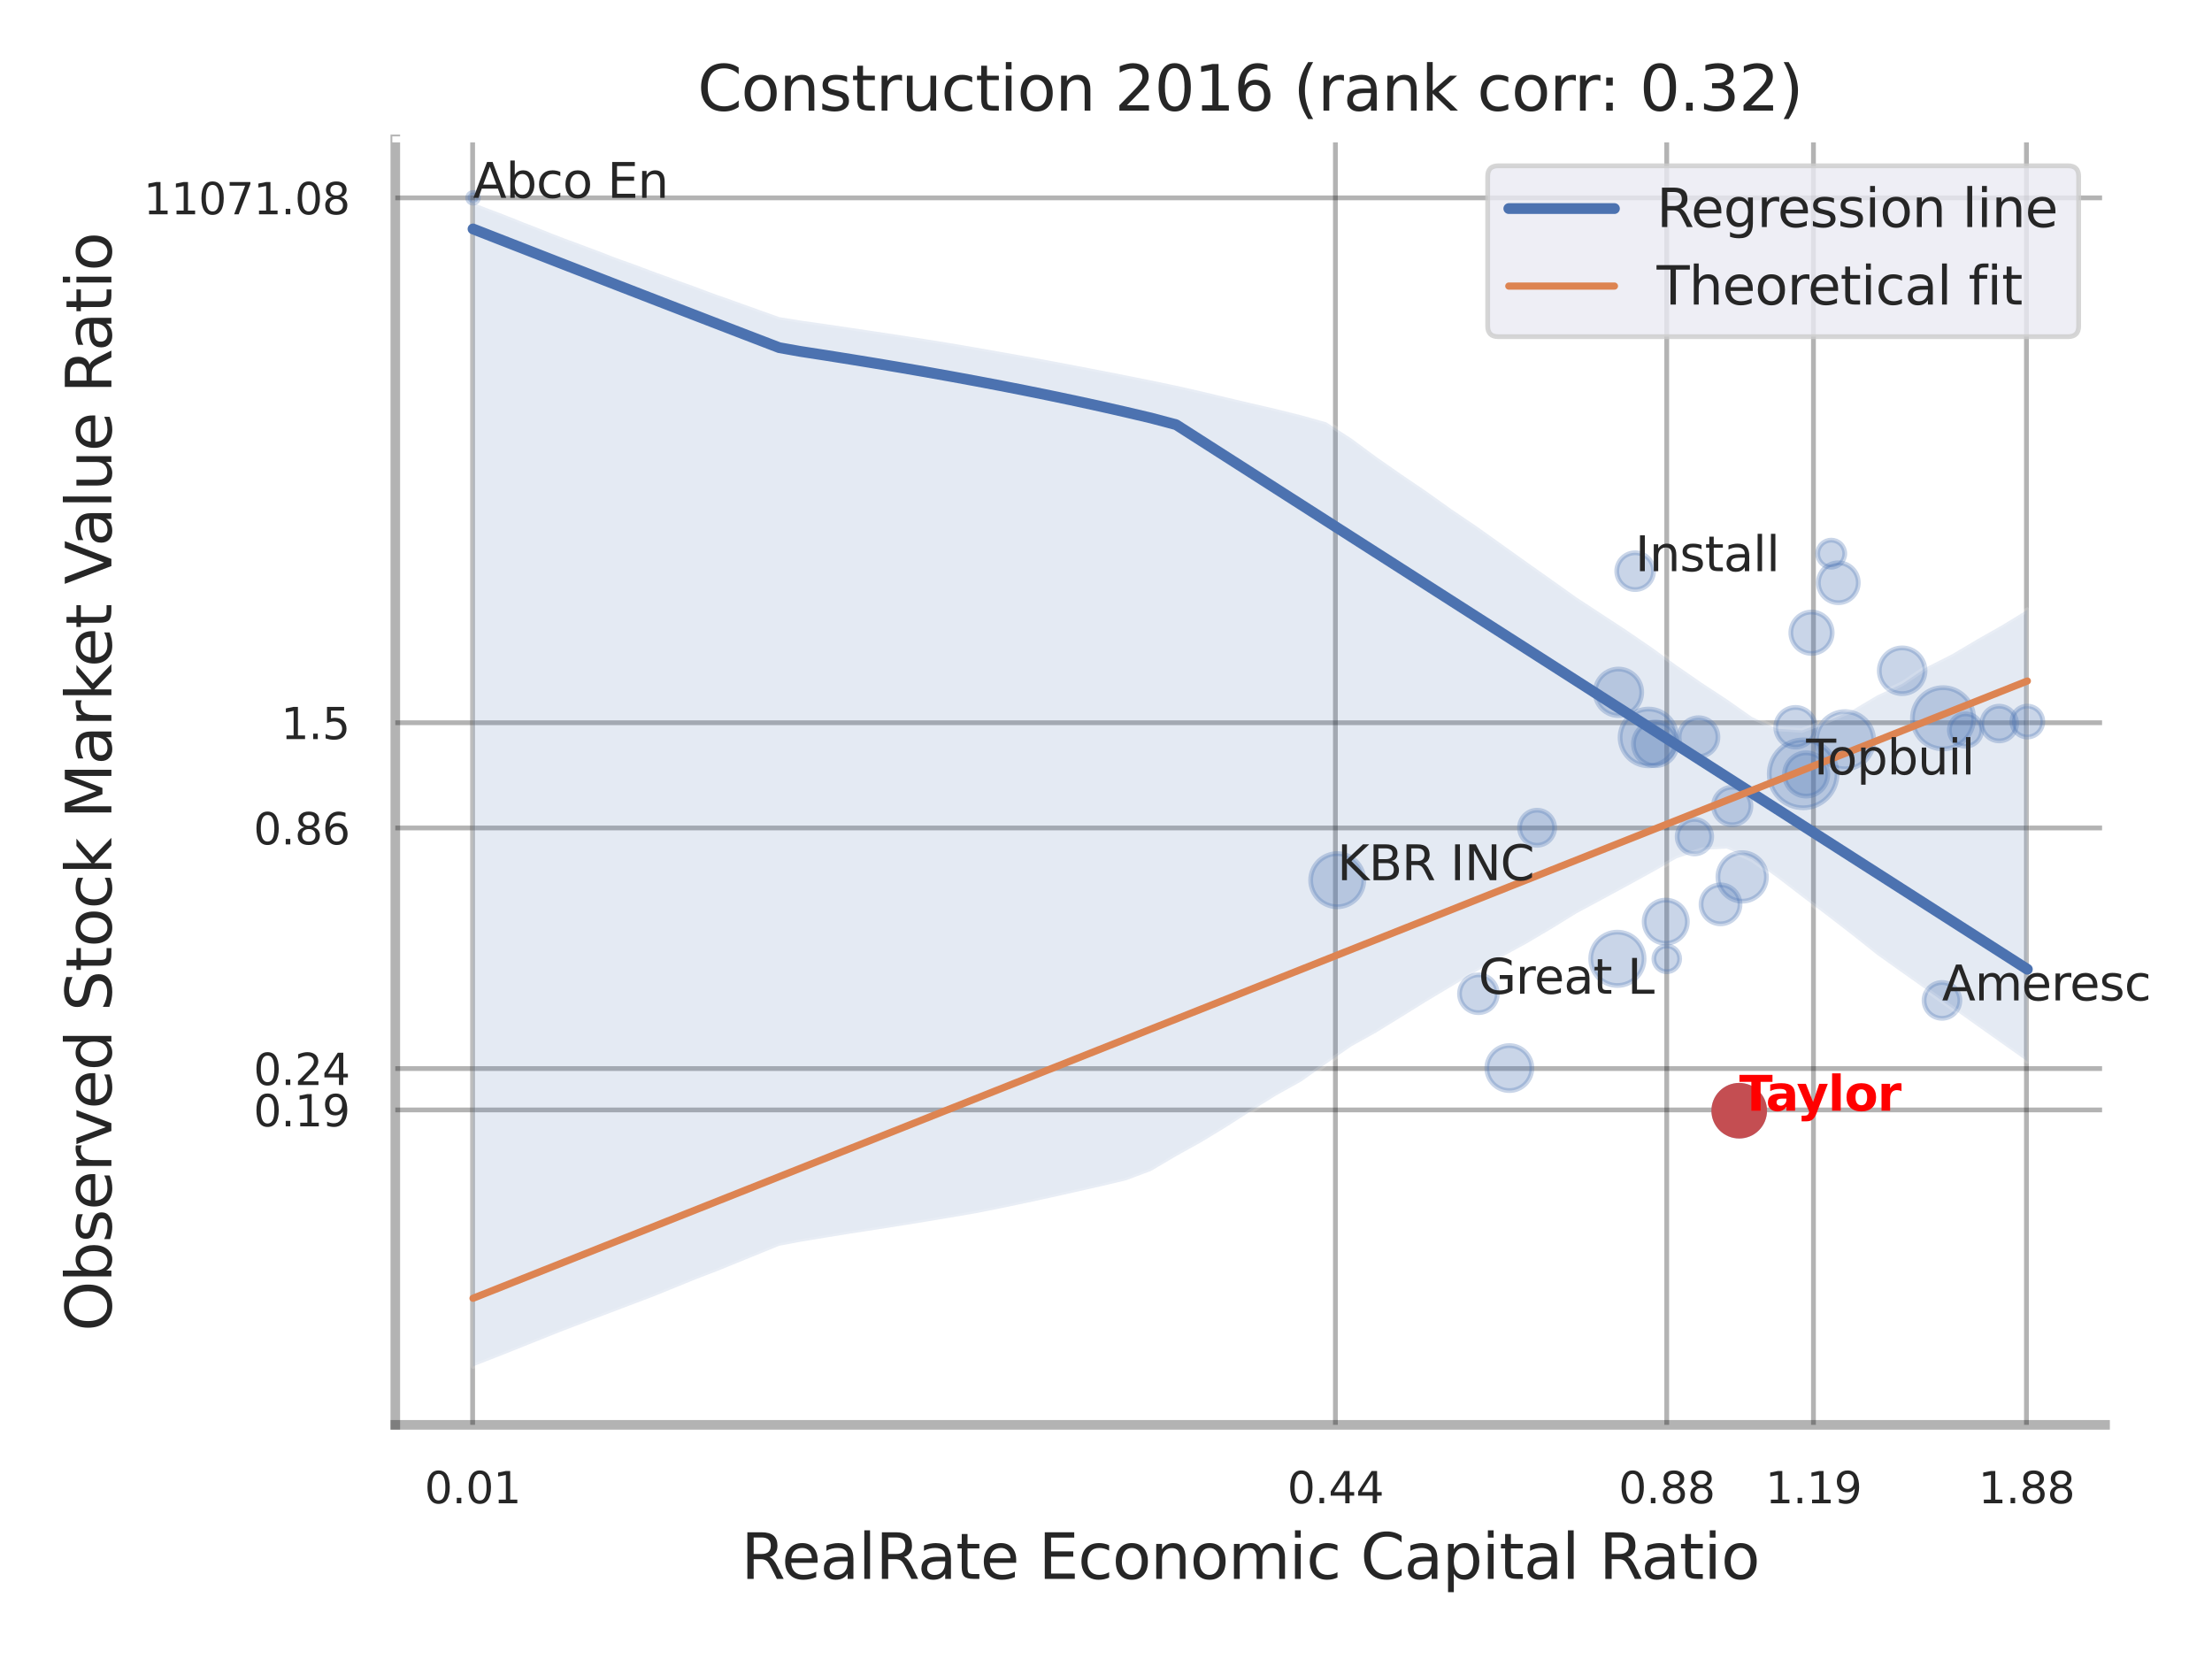 <?xml version="1.0" encoding="utf-8" standalone="no"?>
<!DOCTYPE svg PUBLIC "-//W3C//DTD SVG 1.1//EN"
  "http://www.w3.org/Graphics/SVG/1.1/DTD/svg11.dtd">
<svg xmlns:xlink="http://www.w3.org/1999/xlink" width="460.8pt" height="345.6pt" viewBox="0 0 460.8 345.6" xmlns="http://www.w3.org/2000/svg" version="1.1">
 <defs>
  <style type="text/css">*{stroke-linejoin: round; stroke-linecap: butt}</style>
 </defs>
 <g id="figure_1">
  <g id="patch_1">
   <path d="M 0 345.6 
L 460.8 345.6 
L 460.8 0 
L 0 0 
z
" style="fill: #ffffff"/>
  </g>
  <g id="axes_1">
   <g id="patch_2">
    <path d="M 82.35 296.82 
L 438.523 296.82 
L 438.523 29.04 
L 82.35 29.04 
z
" style="fill: #ffffff"/>
   </g>
   <g id="matplotlib.axis_1">
    <g id="xtick_1">
     <g id="line2d_1">
      <path d="M 98.459 296.82 
L 98.459 29.04 
" clip-path="url(#p940d1f2c99)" style="fill: none; stroke: #000000; stroke-opacity: 0.3; stroke-linecap: round"/>
     </g>
     <g id="text_1">
      <!-- 0.01 -->
      <g style="fill: #262626" transform="translate(88.439 313.159) scale(0.09 -0.09)">
       <defs>
        <path id="DejaVuSans-30" d="M 2034 4250 
Q 1547 4250 1301 3770 
Q 1056 3291 1056 2328 
Q 1056 1369 1301 889 
Q 1547 409 2034 409 
Q 2525 409 2770 889 
Q 3016 1369 3016 2328 
Q 3016 3291 2770 3770 
Q 2525 4250 2034 4250 
z
M 2034 4750 
Q 2819 4750 3233 4129 
Q 3647 3509 3647 2328 
Q 3647 1150 3233 529 
Q 2819 -91 2034 -91 
Q 1250 -91 836 529 
Q 422 1150 422 2328 
Q 422 3509 836 4129 
Q 1250 4750 2034 4750 
z
" transform="scale(0.016)"/>
        <path id="DejaVuSans-2e" d="M 684 794 
L 1344 794 
L 1344 0 
L 684 0 
L 684 794 
z
" transform="scale(0.016)"/>
        <path id="DejaVuSans-31" d="M 794 531 
L 1825 531 
L 1825 4091 
L 703 3866 
L 703 4441 
L 1819 4666 
L 2450 4666 
L 2450 531 
L 3481 531 
L 3481 0 
L 794 0 
L 794 531 
z
" transform="scale(0.016)"/>
       </defs>
       <use xlink:href="#DejaVuSans-30"/>
       <use xlink:href="#DejaVuSans-2e" x="63.623"/>
       <use xlink:href="#DejaVuSans-30" x="95.41"/>
       <use xlink:href="#DejaVuSans-31" x="159.033"/>
      </g>
     </g>
    </g>
    <g id="xtick_2">
     <g id="line2d_2">
      <path d="M 278.189 296.82 
L 278.189 29.04 
" clip-path="url(#p940d1f2c99)" style="fill: none; stroke: #000000; stroke-opacity: 0.3; stroke-linecap: round"/>
     </g>
     <g id="text_2">
      <!-- 0.44 -->
      <g style="fill: #262626" transform="translate(268.17 313.159) scale(0.09 -0.09)">
       <defs>
        <path id="DejaVuSans-34" d="M 2419 4116 
L 825 1625 
L 2419 1625 
L 2419 4116 
z
M 2253 4666 
L 3047 4666 
L 3047 1625 
L 3713 1625 
L 3713 1100 
L 3047 1100 
L 3047 0 
L 2419 0 
L 2419 1100 
L 313 1100 
L 313 1709 
L 2253 4666 
z
" transform="scale(0.016)"/>
       </defs>
       <use xlink:href="#DejaVuSans-30"/>
       <use xlink:href="#DejaVuSans-2e" x="63.623"/>
       <use xlink:href="#DejaVuSans-34" x="95.41"/>
       <use xlink:href="#DejaVuSans-34" x="159.033"/>
      </g>
     </g>
    </g>
    <g id="xtick_3">
     <g id="line2d_3">
      <path d="M 347.21 296.82 
L 347.21 29.04 
" clip-path="url(#p940d1f2c99)" style="fill: none; stroke: #000000; stroke-opacity: 0.3; stroke-linecap: round"/>
     </g>
     <g id="text_3">
      <!-- 0.88 -->
      <g style="fill: #262626" transform="translate(337.19 313.159) scale(0.09 -0.09)">
       <defs>
        <path id="DejaVuSans-38" d="M 2034 2216 
Q 1584 2216 1326 1975 
Q 1069 1734 1069 1313 
Q 1069 891 1326 650 
Q 1584 409 2034 409 
Q 2484 409 2743 651 
Q 3003 894 3003 1313 
Q 3003 1734 2745 1975 
Q 2488 2216 2034 2216 
z
M 1403 2484 
Q 997 2584 770 2862 
Q 544 3141 544 3541 
Q 544 4100 942 4425 
Q 1341 4750 2034 4750 
Q 2731 4750 3128 4425 
Q 3525 4100 3525 3541 
Q 3525 3141 3298 2862 
Q 3072 2584 2669 2484 
Q 3125 2378 3379 2068 
Q 3634 1759 3634 1313 
Q 3634 634 3220 271 
Q 2806 -91 2034 -91 
Q 1263 -91 848 271 
Q 434 634 434 1313 
Q 434 1759 690 2068 
Q 947 2378 1403 2484 
z
M 1172 3481 
Q 1172 3119 1398 2916 
Q 1625 2713 2034 2713 
Q 2441 2713 2670 2916 
Q 2900 3119 2900 3481 
Q 2900 3844 2670 4047 
Q 2441 4250 2034 4250 
Q 1625 4250 1398 4047 
Q 1172 3844 1172 3481 
z
" transform="scale(0.016)"/>
       </defs>
       <use xlink:href="#DejaVuSans-30"/>
       <use xlink:href="#DejaVuSans-2e" x="63.623"/>
       <use xlink:href="#DejaVuSans-38" x="95.41"/>
       <use xlink:href="#DejaVuSans-38" x="159.033"/>
      </g>
     </g>
    </g>
    <g id="xtick_4">
     <g id="line2d_4">
      <path d="M 377.776 296.82 
L 377.776 29.04 
" clip-path="url(#p940d1f2c99)" style="fill: none; stroke: #000000; stroke-opacity: 0.3; stroke-linecap: round"/>
     </g>
     <g id="text_4">
      <!-- 1.19 -->
      <g style="fill: #262626" transform="translate(367.757 313.159) scale(0.09 -0.09)">
       <defs>
        <path id="DejaVuSans-39" d="M 703 97 
L 703 672 
Q 941 559 1184 500 
Q 1428 441 1663 441 
Q 2288 441 2617 861 
Q 2947 1281 2994 2138 
Q 2813 1869 2534 1725 
Q 2256 1581 1919 1581 
Q 1219 1581 811 2004 
Q 403 2428 403 3163 
Q 403 3881 828 4315 
Q 1253 4750 1959 4750 
Q 2769 4750 3195 4129 
Q 3622 3509 3622 2328 
Q 3622 1225 3098 567 
Q 2575 -91 1691 -91 
Q 1453 -91 1209 -44 
Q 966 3 703 97 
z
M 1959 2075 
Q 2384 2075 2632 2365 
Q 2881 2656 2881 3163 
Q 2881 3666 2632 3958 
Q 2384 4250 1959 4250 
Q 1534 4250 1286 3958 
Q 1038 3666 1038 3163 
Q 1038 2656 1286 2365 
Q 1534 2075 1959 2075 
z
" transform="scale(0.016)"/>
       </defs>
       <use xlink:href="#DejaVuSans-31"/>
       <use xlink:href="#DejaVuSans-2e" x="63.623"/>
       <use xlink:href="#DejaVuSans-31" x="95.41"/>
       <use xlink:href="#DejaVuSans-39" x="159.033"/>
      </g>
     </g>
    </g>
    <g id="xtick_5">
     <g id="line2d_5">
      <path d="M 422.147 296.82 
L 422.147 29.04 
" clip-path="url(#p940d1f2c99)" style="fill: none; stroke: #000000; stroke-opacity: 0.3; stroke-linecap: round"/>
     </g>
     <g id="text_5">
      <!-- 1.88 -->
      <g style="fill: #262626" transform="translate(412.127 313.159) scale(0.09 -0.09)">
       <use xlink:href="#DejaVuSans-31"/>
       <use xlink:href="#DejaVuSans-2e" x="63.623"/>
       <use xlink:href="#DejaVuSans-38" x="95.41"/>
       <use xlink:href="#DejaVuSans-38" x="159.033"/>
      </g>
     </g>
    </g>
    <g id="xtick_6"/>
    <g id="xtick_7"/>
    <g id="text_6">
     <!-- RealRate Economic Capital Ratio -->
     <g style="fill: #262626" transform="translate(154.383 328.908) scale(0.13 -0.13)">
      <defs>
       <path id="DejaVuSans-52" d="M 2841 2188 
Q 3044 2119 3236 1894 
Q 3428 1669 3622 1275 
L 4263 0 
L 3584 0 
L 2988 1197 
Q 2756 1666 2539 1819 
Q 2322 1972 1947 1972 
L 1259 1972 
L 1259 0 
L 628 0 
L 628 4666 
L 2053 4666 
Q 2853 4666 3247 4331 
Q 3641 3997 3641 3322 
Q 3641 2881 3436 2590 
Q 3231 2300 2841 2188 
z
M 1259 4147 
L 1259 2491 
L 2053 2491 
Q 2509 2491 2742 2702 
Q 2975 2913 2975 3322 
Q 2975 3731 2742 3939 
Q 2509 4147 2053 4147 
L 1259 4147 
z
" transform="scale(0.016)"/>
       <path id="DejaVuSans-65" d="M 3597 1894 
L 3597 1613 
L 953 1613 
Q 991 1019 1311 708 
Q 1631 397 2203 397 
Q 2534 397 2845 478 
Q 3156 559 3463 722 
L 3463 178 
Q 3153 47 2828 -22 
Q 2503 -91 2169 -91 
Q 1331 -91 842 396 
Q 353 884 353 1716 
Q 353 2575 817 3079 
Q 1281 3584 2069 3584 
Q 2775 3584 3186 3129 
Q 3597 2675 3597 1894 
z
M 3022 2063 
Q 3016 2534 2758 2815 
Q 2500 3097 2075 3097 
Q 1594 3097 1305 2825 
Q 1016 2553 972 2059 
L 3022 2063 
z
" transform="scale(0.016)"/>
       <path id="DejaVuSans-61" d="M 2194 1759 
Q 1497 1759 1228 1600 
Q 959 1441 959 1056 
Q 959 750 1161 570 
Q 1363 391 1709 391 
Q 2188 391 2477 730 
Q 2766 1069 2766 1631 
L 2766 1759 
L 2194 1759 
z
M 3341 1997 
L 3341 0 
L 2766 0 
L 2766 531 
Q 2569 213 2275 61 
Q 1981 -91 1556 -91 
Q 1019 -91 701 211 
Q 384 513 384 1019 
Q 384 1609 779 1909 
Q 1175 2209 1959 2209 
L 2766 2209 
L 2766 2266 
Q 2766 2663 2505 2880 
Q 2244 3097 1772 3097 
Q 1472 3097 1187 3025 
Q 903 2953 641 2809 
L 641 3341 
Q 956 3463 1253 3523 
Q 1550 3584 1831 3584 
Q 2591 3584 2966 3190 
Q 3341 2797 3341 1997 
z
" transform="scale(0.016)"/>
       <path id="DejaVuSans-6c" d="M 603 4863 
L 1178 4863 
L 1178 0 
L 603 0 
L 603 4863 
z
" transform="scale(0.016)"/>
       <path id="DejaVuSans-74" d="M 1172 4494 
L 1172 3500 
L 2356 3500 
L 2356 3053 
L 1172 3053 
L 1172 1153 
Q 1172 725 1289 603 
Q 1406 481 1766 481 
L 2356 481 
L 2356 0 
L 1766 0 
Q 1100 0 847 248 
Q 594 497 594 1153 
L 594 3053 
L 172 3053 
L 172 3500 
L 594 3500 
L 594 4494 
L 1172 4494 
z
" transform="scale(0.016)"/>
       <path id="DejaVuSans-20" transform="scale(0.016)"/>
       <path id="DejaVuSans-45" d="M 628 4666 
L 3578 4666 
L 3578 4134 
L 1259 4134 
L 1259 2753 
L 3481 2753 
L 3481 2222 
L 1259 2222 
L 1259 531 
L 3634 531 
L 3634 0 
L 628 0 
L 628 4666 
z
" transform="scale(0.016)"/>
       <path id="DejaVuSans-63" d="M 3122 3366 
L 3122 2828 
Q 2878 2963 2633 3030 
Q 2388 3097 2138 3097 
Q 1578 3097 1268 2742 
Q 959 2388 959 1747 
Q 959 1106 1268 751 
Q 1578 397 2138 397 
Q 2388 397 2633 464 
Q 2878 531 3122 666 
L 3122 134 
Q 2881 22 2623 -34 
Q 2366 -91 2075 -91 
Q 1284 -91 818 406 
Q 353 903 353 1747 
Q 353 2603 823 3093 
Q 1294 3584 2113 3584 
Q 2378 3584 2631 3529 
Q 2884 3475 3122 3366 
z
" transform="scale(0.016)"/>
       <path id="DejaVuSans-6f" d="M 1959 3097 
Q 1497 3097 1228 2736 
Q 959 2375 959 1747 
Q 959 1119 1226 758 
Q 1494 397 1959 397 
Q 2419 397 2687 759 
Q 2956 1122 2956 1747 
Q 2956 2369 2687 2733 
Q 2419 3097 1959 3097 
z
M 1959 3584 
Q 2709 3584 3137 3096 
Q 3566 2609 3566 1747 
Q 3566 888 3137 398 
Q 2709 -91 1959 -91 
Q 1206 -91 779 398 
Q 353 888 353 1747 
Q 353 2609 779 3096 
Q 1206 3584 1959 3584 
z
" transform="scale(0.016)"/>
       <path id="DejaVuSans-6e" d="M 3513 2113 
L 3513 0 
L 2938 0 
L 2938 2094 
Q 2938 2591 2744 2837 
Q 2550 3084 2163 3084 
Q 1697 3084 1428 2787 
Q 1159 2491 1159 1978 
L 1159 0 
L 581 0 
L 581 3500 
L 1159 3500 
L 1159 2956 
Q 1366 3272 1645 3428 
Q 1925 3584 2291 3584 
Q 2894 3584 3203 3211 
Q 3513 2838 3513 2113 
z
" transform="scale(0.016)"/>
       <path id="DejaVuSans-6d" d="M 3328 2828 
Q 3544 3216 3844 3400 
Q 4144 3584 4550 3584 
Q 5097 3584 5394 3201 
Q 5691 2819 5691 2113 
L 5691 0 
L 5113 0 
L 5113 2094 
Q 5113 2597 4934 2840 
Q 4756 3084 4391 3084 
Q 3944 3084 3684 2787 
Q 3425 2491 3425 1978 
L 3425 0 
L 2847 0 
L 2847 2094 
Q 2847 2600 2669 2842 
Q 2491 3084 2119 3084 
Q 1678 3084 1418 2786 
Q 1159 2488 1159 1978 
L 1159 0 
L 581 0 
L 581 3500 
L 1159 3500 
L 1159 2956 
Q 1356 3278 1631 3431 
Q 1906 3584 2284 3584 
Q 2666 3584 2933 3390 
Q 3200 3197 3328 2828 
z
" transform="scale(0.016)"/>
       <path id="DejaVuSans-69" d="M 603 3500 
L 1178 3500 
L 1178 0 
L 603 0 
L 603 3500 
z
M 603 4863 
L 1178 4863 
L 1178 4134 
L 603 4134 
L 603 4863 
z
" transform="scale(0.016)"/>
       <path id="DejaVuSans-43" d="M 4122 4306 
L 4122 3641 
Q 3803 3938 3442 4084 
Q 3081 4231 2675 4231 
Q 1875 4231 1450 3742 
Q 1025 3253 1025 2328 
Q 1025 1406 1450 917 
Q 1875 428 2675 428 
Q 3081 428 3442 575 
Q 3803 722 4122 1019 
L 4122 359 
Q 3791 134 3420 21 
Q 3050 -91 2638 -91 
Q 1578 -91 968 557 
Q 359 1206 359 2328 
Q 359 3453 968 4101 
Q 1578 4750 2638 4750 
Q 3056 4750 3426 4639 
Q 3797 4528 4122 4306 
z
" transform="scale(0.016)"/>
       <path id="DejaVuSans-70" d="M 1159 525 
L 1159 -1331 
L 581 -1331 
L 581 3500 
L 1159 3500 
L 1159 2969 
Q 1341 3281 1617 3432 
Q 1894 3584 2278 3584 
Q 2916 3584 3314 3078 
Q 3713 2572 3713 1747 
Q 3713 922 3314 415 
Q 2916 -91 2278 -91 
Q 1894 -91 1617 61 
Q 1341 213 1159 525 
z
M 3116 1747 
Q 3116 2381 2855 2742 
Q 2594 3103 2138 3103 
Q 1681 3103 1420 2742 
Q 1159 2381 1159 1747 
Q 1159 1113 1420 752 
Q 1681 391 2138 391 
Q 2594 391 2855 752 
Q 3116 1113 3116 1747 
z
" transform="scale(0.016)"/>
      </defs>
      <use xlink:href="#DejaVuSans-52"/>
      <use xlink:href="#DejaVuSans-65" x="64.982"/>
      <use xlink:href="#DejaVuSans-61" x="126.506"/>
      <use xlink:href="#DejaVuSans-6c" x="187.785"/>
      <use xlink:href="#DejaVuSans-52" x="215.568"/>
      <use xlink:href="#DejaVuSans-61" x="282.801"/>
      <use xlink:href="#DejaVuSans-74" x="344.08"/>
      <use xlink:href="#DejaVuSans-65" x="383.289"/>
      <use xlink:href="#DejaVuSans-20" x="444.812"/>
      <use xlink:href="#DejaVuSans-45" x="476.6"/>
      <use xlink:href="#DejaVuSans-63" x="539.783"/>
      <use xlink:href="#DejaVuSans-6f" x="594.764"/>
      <use xlink:href="#DejaVuSans-6e" x="655.945"/>
      <use xlink:href="#DejaVuSans-6f" x="719.324"/>
      <use xlink:href="#DejaVuSans-6d" x="780.506"/>
      <use xlink:href="#DejaVuSans-69" x="877.918"/>
      <use xlink:href="#DejaVuSans-63" x="905.701"/>
      <use xlink:href="#DejaVuSans-20" x="960.682"/>
      <use xlink:href="#DejaVuSans-43" x="992.469"/>
      <use xlink:href="#DejaVuSans-61" x="1062.293"/>
      <use xlink:href="#DejaVuSans-70" x="1123.572"/>
      <use xlink:href="#DejaVuSans-69" x="1187.049"/>
      <use xlink:href="#DejaVuSans-74" x="1214.832"/>
      <use xlink:href="#DejaVuSans-61" x="1254.041"/>
      <use xlink:href="#DejaVuSans-6c" x="1315.32"/>
      <use xlink:href="#DejaVuSans-20" x="1343.104"/>
      <use xlink:href="#DejaVuSans-52" x="1374.891"/>
      <use xlink:href="#DejaVuSans-61" x="1442.123"/>
      <use xlink:href="#DejaVuSans-74" x="1503.402"/>
      <use xlink:href="#DejaVuSans-69" x="1542.611"/>
      <use xlink:href="#DejaVuSans-6f" x="1570.395"/>
     </g>
    </g>
   </g>
   <g id="matplotlib.axis_2">
    <g id="ytick_1">
     <g id="line2d_6">
      <path d="M 82.35 231.218 
L 438.523 231.218 
" clip-path="url(#p940d1f2c99)" style="fill: none; stroke: #000000; stroke-opacity: 0.3; stroke-linecap: round"/>
     </g>
     <g id="text_7">
      <!-- 0.19 -->
      <g style="fill: #262626" transform="translate(52.811 234.637) scale(0.09 -0.09)">
       <use xlink:href="#DejaVuSans-30"/>
       <use xlink:href="#DejaVuSans-2e" x="63.623"/>
       <use xlink:href="#DejaVuSans-31" x="95.41"/>
       <use xlink:href="#DejaVuSans-39" x="159.033"/>
      </g>
     </g>
    </g>
    <g id="ytick_2">
     <g id="line2d_7">
      <path d="M 82.35 222.604 
L 438.523 222.604 
" clip-path="url(#p940d1f2c99)" style="fill: none; stroke: #000000; stroke-opacity: 0.3; stroke-linecap: round"/>
     </g>
     <g id="text_8">
      <!-- 0.24 -->
      <g style="fill: #262626" transform="translate(52.811 226.023) scale(0.09 -0.09)">
       <defs>
        <path id="DejaVuSans-32" d="M 1228 531 
L 3431 531 
L 3431 0 
L 469 0 
L 469 531 
Q 828 903 1448 1529 
Q 2069 2156 2228 2338 
Q 2531 2678 2651 2914 
Q 2772 3150 2772 3378 
Q 2772 3750 2511 3984 
Q 2250 4219 1831 4219 
Q 1534 4219 1204 4116 
Q 875 4013 500 3803 
L 500 4441 
Q 881 4594 1212 4672 
Q 1544 4750 1819 4750 
Q 2544 4750 2975 4387 
Q 3406 4025 3406 3419 
Q 3406 3131 3298 2873 
Q 3191 2616 2906 2266 
Q 2828 2175 2409 1742 
Q 1991 1309 1228 531 
z
" transform="scale(0.016)"/>
       </defs>
       <use xlink:href="#DejaVuSans-30"/>
       <use xlink:href="#DejaVuSans-2e" x="63.623"/>
       <use xlink:href="#DejaVuSans-32" x="95.41"/>
       <use xlink:href="#DejaVuSans-34" x="159.033"/>
      </g>
     </g>
    </g>
    <g id="ytick_3">
     <g id="line2d_8">
      <path d="M 82.35 172.483 
L 438.523 172.483 
" clip-path="url(#p940d1f2c99)" style="fill: none; stroke: #000000; stroke-opacity: 0.3; stroke-linecap: round"/>
     </g>
     <g id="text_9">
      <!-- 0.86 -->
      <g style="fill: #262626" transform="translate(52.811 175.902) scale(0.09 -0.09)">
       <defs>
        <path id="DejaVuSans-36" d="M 2113 2584 
Q 1688 2584 1439 2293 
Q 1191 2003 1191 1497 
Q 1191 994 1439 701 
Q 1688 409 2113 409 
Q 2538 409 2786 701 
Q 3034 994 3034 1497 
Q 3034 2003 2786 2293 
Q 2538 2584 2113 2584 
z
M 3366 4563 
L 3366 3988 
Q 3128 4100 2886 4159 
Q 2644 4219 2406 4219 
Q 1781 4219 1451 3797 
Q 1122 3375 1075 2522 
Q 1259 2794 1537 2939 
Q 1816 3084 2150 3084 
Q 2853 3084 3261 2657 
Q 3669 2231 3669 1497 
Q 3669 778 3244 343 
Q 2819 -91 2113 -91 
Q 1303 -91 875 529 
Q 447 1150 447 2328 
Q 447 3434 972 4092 
Q 1497 4750 2381 4750 
Q 2619 4750 2861 4703 
Q 3103 4656 3366 4563 
z
" transform="scale(0.016)"/>
       </defs>
       <use xlink:href="#DejaVuSans-30"/>
       <use xlink:href="#DejaVuSans-2e" x="63.623"/>
       <use xlink:href="#DejaVuSans-38" x="95.41"/>
       <use xlink:href="#DejaVuSans-36" x="159.033"/>
      </g>
     </g>
    </g>
    <g id="ytick_4">
     <g id="line2d_9">
      <path d="M 82.35 150.555 
L 438.523 150.555 
" clip-path="url(#p940d1f2c99)" style="fill: none; stroke: #000000; stroke-opacity: 0.3; stroke-linecap: round"/>
     </g>
     <g id="text_10">
      <!-- 1.5 -->
      <g style="fill: #262626" transform="translate(58.537 153.974) scale(0.09 -0.09)">
       <defs>
        <path id="DejaVuSans-35" d="M 691 4666 
L 3169 4666 
L 3169 4134 
L 1269 4134 
L 1269 2991 
Q 1406 3038 1543 3061 
Q 1681 3084 1819 3084 
Q 2600 3084 3056 2656 
Q 3513 2228 3513 1497 
Q 3513 744 3044 326 
Q 2575 -91 1722 -91 
Q 1428 -91 1123 -41 
Q 819 9 494 109 
L 494 744 
Q 775 591 1075 516 
Q 1375 441 1709 441 
Q 2250 441 2565 725 
Q 2881 1009 2881 1497 
Q 2881 1984 2565 2268 
Q 2250 2553 1709 2553 
Q 1456 2553 1204 2497 
Q 953 2441 691 2322 
L 691 4666 
z
" transform="scale(0.016)"/>
       </defs>
       <use xlink:href="#DejaVuSans-31"/>
       <use xlink:href="#DejaVuSans-2e" x="63.623"/>
       <use xlink:href="#DejaVuSans-35" x="95.41"/>
      </g>
     </g>
    </g>
    <g id="ytick_5">
     <g id="line2d_10">
      <path d="M 82.35 41.219 
L 438.523 41.219 
" clip-path="url(#p940d1f2c99)" style="fill: none; stroke: #000000; stroke-opacity: 0.3; stroke-linecap: round"/>
     </g>
     <g id="text_11">
      <!-- 11071.08 -->
      <g style="fill: #262626" transform="translate(29.906 44.638) scale(0.09 -0.09)">
       <defs>
        <path id="DejaVuSans-37" d="M 525 4666 
L 3525 4666 
L 3525 4397 
L 1831 0 
L 1172 0 
L 2766 4134 
L 525 4134 
L 525 4666 
z
" transform="scale(0.016)"/>
       </defs>
       <use xlink:href="#DejaVuSans-31"/>
       <use xlink:href="#DejaVuSans-31" x="63.623"/>
       <use xlink:href="#DejaVuSans-30" x="127.246"/>
       <use xlink:href="#DejaVuSans-37" x="190.869"/>
       <use xlink:href="#DejaVuSans-31" x="254.492"/>
       <use xlink:href="#DejaVuSans-2e" x="318.115"/>
       <use xlink:href="#DejaVuSans-30" x="349.902"/>
       <use xlink:href="#DejaVuSans-38" x="413.525"/>
      </g>
     </g>
    </g>
    <g id="ytick_6"/>
    <g id="ytick_7"/>
    <g id="ytick_8"/>
    <g id="ytick_9"/>
    <g id="ytick_10"/>
    <g id="text_12">
     <!-- Observed Stock Market Value Ratio -->
     <g style="fill: #262626" transform="translate(23.202 277.332) rotate(-90) scale(0.13 -0.13)">
      <defs>
       <path id="DejaVuSans-4f" d="M 2522 4238 
Q 1834 4238 1429 3725 
Q 1025 3213 1025 2328 
Q 1025 1447 1429 934 
Q 1834 422 2522 422 
Q 3209 422 3611 934 
Q 4013 1447 4013 2328 
Q 4013 3213 3611 3725 
Q 3209 4238 2522 4238 
z
M 2522 4750 
Q 3503 4750 4090 4092 
Q 4678 3434 4678 2328 
Q 4678 1225 4090 567 
Q 3503 -91 2522 -91 
Q 1538 -91 948 565 
Q 359 1222 359 2328 
Q 359 3434 948 4092 
Q 1538 4750 2522 4750 
z
" transform="scale(0.016)"/>
       <path id="DejaVuSans-62" d="M 3116 1747 
Q 3116 2381 2855 2742 
Q 2594 3103 2138 3103 
Q 1681 3103 1420 2742 
Q 1159 2381 1159 1747 
Q 1159 1113 1420 752 
Q 1681 391 2138 391 
Q 2594 391 2855 752 
Q 3116 1113 3116 1747 
z
M 1159 2969 
Q 1341 3281 1617 3432 
Q 1894 3584 2278 3584 
Q 2916 3584 3314 3078 
Q 3713 2572 3713 1747 
Q 3713 922 3314 415 
Q 2916 -91 2278 -91 
Q 1894 -91 1617 61 
Q 1341 213 1159 525 
L 1159 0 
L 581 0 
L 581 4863 
L 1159 4863 
L 1159 2969 
z
" transform="scale(0.016)"/>
       <path id="DejaVuSans-73" d="M 2834 3397 
L 2834 2853 
Q 2591 2978 2328 3040 
Q 2066 3103 1784 3103 
Q 1356 3103 1142 2972 
Q 928 2841 928 2578 
Q 928 2378 1081 2264 
Q 1234 2150 1697 2047 
L 1894 2003 
Q 2506 1872 2764 1633 
Q 3022 1394 3022 966 
Q 3022 478 2636 193 
Q 2250 -91 1575 -91 
Q 1294 -91 989 -36 
Q 684 19 347 128 
L 347 722 
Q 666 556 975 473 
Q 1284 391 1588 391 
Q 1994 391 2212 530 
Q 2431 669 2431 922 
Q 2431 1156 2273 1281 
Q 2116 1406 1581 1522 
L 1381 1569 
Q 847 1681 609 1914 
Q 372 2147 372 2553 
Q 372 3047 722 3315 
Q 1072 3584 1716 3584 
Q 2034 3584 2315 3537 
Q 2597 3491 2834 3397 
z
" transform="scale(0.016)"/>
       <path id="DejaVuSans-72" d="M 2631 2963 
Q 2534 3019 2420 3045 
Q 2306 3072 2169 3072 
Q 1681 3072 1420 2755 
Q 1159 2438 1159 1844 
L 1159 0 
L 581 0 
L 581 3500 
L 1159 3500 
L 1159 2956 
Q 1341 3275 1631 3429 
Q 1922 3584 2338 3584 
Q 2397 3584 2469 3576 
Q 2541 3569 2628 3553 
L 2631 2963 
z
" transform="scale(0.016)"/>
       <path id="DejaVuSans-76" d="M 191 3500 
L 800 3500 
L 1894 563 
L 2988 3500 
L 3597 3500 
L 2284 0 
L 1503 0 
L 191 3500 
z
" transform="scale(0.016)"/>
       <path id="DejaVuSans-64" d="M 2906 2969 
L 2906 4863 
L 3481 4863 
L 3481 0 
L 2906 0 
L 2906 525 
Q 2725 213 2448 61 
Q 2172 -91 1784 -91 
Q 1150 -91 751 415 
Q 353 922 353 1747 
Q 353 2572 751 3078 
Q 1150 3584 1784 3584 
Q 2172 3584 2448 3432 
Q 2725 3281 2906 2969 
z
M 947 1747 
Q 947 1113 1208 752 
Q 1469 391 1925 391 
Q 2381 391 2643 752 
Q 2906 1113 2906 1747 
Q 2906 2381 2643 2742 
Q 2381 3103 1925 3103 
Q 1469 3103 1208 2742 
Q 947 2381 947 1747 
z
" transform="scale(0.016)"/>
       <path id="DejaVuSans-53" d="M 3425 4513 
L 3425 3897 
Q 3066 4069 2747 4153 
Q 2428 4238 2131 4238 
Q 1616 4238 1336 4038 
Q 1056 3838 1056 3469 
Q 1056 3159 1242 3001 
Q 1428 2844 1947 2747 
L 2328 2669 
Q 3034 2534 3370 2195 
Q 3706 1856 3706 1288 
Q 3706 609 3251 259 
Q 2797 -91 1919 -91 
Q 1588 -91 1214 -16 
Q 841 59 441 206 
L 441 856 
Q 825 641 1194 531 
Q 1563 422 1919 422 
Q 2459 422 2753 634 
Q 3047 847 3047 1241 
Q 3047 1584 2836 1778 
Q 2625 1972 2144 2069 
L 1759 2144 
Q 1053 2284 737 2584 
Q 422 2884 422 3419 
Q 422 4038 858 4394 
Q 1294 4750 2059 4750 
Q 2388 4750 2728 4690 
Q 3069 4631 3425 4513 
z
" transform="scale(0.016)"/>
       <path id="DejaVuSans-6b" d="M 581 4863 
L 1159 4863 
L 1159 1991 
L 2875 3500 
L 3609 3500 
L 1753 1863 
L 3688 0 
L 2938 0 
L 1159 1709 
L 1159 0 
L 581 0 
L 581 4863 
z
" transform="scale(0.016)"/>
       <path id="DejaVuSans-4d" d="M 628 4666 
L 1569 4666 
L 2759 1491 
L 3956 4666 
L 4897 4666 
L 4897 0 
L 4281 0 
L 4281 4097 
L 3078 897 
L 2444 897 
L 1241 4097 
L 1241 0 
L 628 0 
L 628 4666 
z
" transform="scale(0.016)"/>
       <path id="DejaVuSans-56" d="M 1831 0 
L 50 4666 
L 709 4666 
L 2188 738 
L 3669 4666 
L 4325 4666 
L 2547 0 
L 1831 0 
z
" transform="scale(0.016)"/>
       <path id="DejaVuSans-75" d="M 544 1381 
L 544 3500 
L 1119 3500 
L 1119 1403 
Q 1119 906 1312 657 
Q 1506 409 1894 409 
Q 2359 409 2629 706 
Q 2900 1003 2900 1516 
L 2900 3500 
L 3475 3500 
L 3475 0 
L 2900 0 
L 2900 538 
Q 2691 219 2414 64 
Q 2138 -91 1772 -91 
Q 1169 -91 856 284 
Q 544 659 544 1381 
z
M 1991 3584 
L 1991 3584 
z
" transform="scale(0.016)"/>
      </defs>
      <use xlink:href="#DejaVuSans-4f"/>
      <use xlink:href="#DejaVuSans-62" x="78.711"/>
      <use xlink:href="#DejaVuSans-73" x="142.188"/>
      <use xlink:href="#DejaVuSans-65" x="194.287"/>
      <use xlink:href="#DejaVuSans-72" x="255.811"/>
      <use xlink:href="#DejaVuSans-76" x="296.924"/>
      <use xlink:href="#DejaVuSans-65" x="356.104"/>
      <use xlink:href="#DejaVuSans-64" x="417.627"/>
      <use xlink:href="#DejaVuSans-20" x="481.104"/>
      <use xlink:href="#DejaVuSans-53" x="512.891"/>
      <use xlink:href="#DejaVuSans-74" x="576.367"/>
      <use xlink:href="#DejaVuSans-6f" x="615.576"/>
      <use xlink:href="#DejaVuSans-63" x="676.758"/>
      <use xlink:href="#DejaVuSans-6b" x="731.738"/>
      <use xlink:href="#DejaVuSans-20" x="789.648"/>
      <use xlink:href="#DejaVuSans-4d" x="821.436"/>
      <use xlink:href="#DejaVuSans-61" x="907.715"/>
      <use xlink:href="#DejaVuSans-72" x="968.994"/>
      <use xlink:href="#DejaVuSans-6b" x="1010.107"/>
      <use xlink:href="#DejaVuSans-65" x="1064.393"/>
      <use xlink:href="#DejaVuSans-74" x="1125.916"/>
      <use xlink:href="#DejaVuSans-20" x="1165.125"/>
      <use xlink:href="#DejaVuSans-56" x="1196.912"/>
      <use xlink:href="#DejaVuSans-61" x="1257.57"/>
      <use xlink:href="#DejaVuSans-6c" x="1318.85"/>
      <use xlink:href="#DejaVuSans-75" x="1346.633"/>
      <use xlink:href="#DejaVuSans-65" x="1410.012"/>
      <use xlink:href="#DejaVuSans-20" x="1471.535"/>
      <use xlink:href="#DejaVuSans-52" x="1503.322"/>
      <use xlink:href="#DejaVuSans-61" x="1570.555"/>
      <use xlink:href="#DejaVuSans-74" x="1631.834"/>
      <use xlink:href="#DejaVuSans-69" x="1671.043"/>
      <use xlink:href="#DejaVuSans-6f" x="1698.826"/>
     </g>
    </g>
   </g>
   <g id="PathCollection_1">
    <path d="M 404.778 156.012 
C 406.47 156.012 408.093 155.34 409.289 154.144 
C 410.486 152.947 411.158 151.324 411.158 149.632 
C 411.158 147.94 410.486 146.317 409.289 145.121 
C 408.093 143.925 406.47 143.252 404.778 143.252 
C 403.086 143.252 401.463 143.925 400.267 145.121 
C 399.07 146.317 398.398 147.94 398.398 149.632 
C 398.398 151.324 399.07 152.947 400.267 154.144 
C 401.463 155.34 403.086 156.012 404.778 156.012 
z
" clip-path="url(#p940d1f2c99)" style="fill: #4c72b0; fill-opacity: 0.3; stroke: #4c72b0; stroke-opacity: 0.3"/>
    <path d="M 337.153 149.067 
C 338.438 149.067 339.672 148.556 340.581 147.647 
C 341.49 146.738 342.001 145.505 342.001 144.219 
C 342.001 142.933 341.49 141.7 340.581 140.791 
C 339.672 139.882 338.438 139.371 337.153 139.371 
C 335.867 139.371 334.634 139.882 333.725 140.791 
C 332.815 141.7 332.305 142.933 332.305 144.219 
C 332.305 145.505 332.815 146.738 333.725 147.647 
C 334.634 148.556 335.867 149.067 337.153 149.067 
z
" clip-path="url(#p940d1f2c99)" style="fill: #4c72b0; fill-opacity: 0.3; stroke: #4c72b0; stroke-opacity: 0.3"/>
    <path d="M 336.932 205.296 
C 338.406 205.296 339.82 204.711 340.862 203.668 
C 341.904 202.626 342.49 201.212 342.49 199.738 
C 342.49 198.264 341.904 196.85 340.862 195.808 
C 339.82 194.765 338.406 194.18 336.932 194.18 
C 335.458 194.18 334.044 194.765 333.002 195.808 
C 331.959 196.85 331.374 198.264 331.374 199.738 
C 331.374 201.212 331.959 202.626 333.002 203.668 
C 334.044 204.711 335.458 205.296 336.932 205.296 
z
" clip-path="url(#p940d1f2c99)" style="fill: #4c72b0; fill-opacity: 0.3; stroke: #4c72b0; stroke-opacity: 0.3"/>
    <path d="M 422.333 153.538 
C 423.187 153.538 424.006 153.198 424.61 152.594 
C 425.214 151.99 425.553 151.171 425.553 150.317 
C 425.553 149.463 425.214 148.644 424.61 148.04 
C 424.006 147.436 423.187 147.097 422.333 147.097 
C 421.479 147.097 420.66 147.436 420.056 148.04 
C 419.452 148.644 419.113 149.463 419.113 150.317 
C 419.113 151.171 419.452 151.99 420.056 152.594 
C 420.66 153.198 421.479 153.538 422.333 153.538 
z
" clip-path="url(#p940d1f2c99)" style="fill: #4c72b0; fill-opacity: 0.3; stroke: #4c72b0; stroke-opacity: 0.3"/>
    <path d="M 381.477 118.156 
C 382.225 118.156 382.942 117.859 383.471 117.33 
C 383.999 116.801 384.296 116.084 384.296 115.336 
C 384.296 114.588 383.999 113.871 383.471 113.342 
C 382.942 112.813 382.225 112.516 381.477 112.516 
C 380.729 112.516 380.012 112.813 379.483 113.342 
C 378.954 113.871 378.657 114.588 378.657 115.336 
C 378.657 116.084 378.954 116.801 379.483 117.33 
C 380.012 117.859 380.729 118.156 381.477 118.156 
z
" clip-path="url(#p940d1f2c99)" style="fill: #4c72b0; fill-opacity: 0.3; stroke: #4c72b0; stroke-opacity: 0.3"/>
    <path d="M 343.406 159.537 
C 344.974 159.537 346.478 158.914 347.587 157.805 
C 348.696 156.696 349.319 155.192 349.319 153.624 
C 349.319 152.056 348.696 150.552 347.587 149.443 
C 346.478 148.334 344.974 147.711 343.406 147.711 
C 341.838 147.711 340.334 148.334 339.225 149.443 
C 338.116 150.552 337.493 152.056 337.493 153.624 
C 337.493 155.192 338.116 156.696 339.225 157.805 
C 340.334 158.914 341.838 159.537 343.406 159.537 
z
" clip-path="url(#p940d1f2c99)" style="fill: #4c72b0; fill-opacity: 0.3; stroke: #4c72b0; stroke-opacity: 0.3"/>
    <path d="M 353.837 157.602 
C 354.91 157.602 355.938 157.176 356.697 156.417 
C 357.455 155.659 357.881 154.63 357.881 153.557 
C 357.881 152.485 357.455 151.456 356.697 150.698 
C 355.938 149.939 354.91 149.513 353.837 149.513 
C 352.764 149.513 351.735 149.939 350.977 150.698 
C 350.219 151.456 349.792 152.485 349.792 153.557 
C 349.792 154.63 350.219 155.659 350.977 156.417 
C 351.735 157.176 352.764 157.602 353.837 157.602 
z
" clip-path="url(#p940d1f2c99)" style="fill: #4c72b0; fill-opacity: 0.3; stroke: #4c72b0; stroke-opacity: 0.3"/>
    <path d="M 347.009 196.504 
C 348.202 196.504 349.346 196.03 350.19 195.186 
C 351.034 194.343 351.508 193.198 351.508 192.005 
C 351.508 190.812 351.034 189.668 350.19 188.824 
C 349.346 187.981 348.202 187.507 347.009 187.507 
C 345.816 187.507 344.671 187.981 343.828 188.824 
C 342.984 189.668 342.51 190.812 342.51 192.005 
C 342.51 193.198 342.984 194.343 343.828 195.186 
C 344.671 196.03 345.816 196.504 347.009 196.504 
z
" clip-path="url(#p940d1f2c99)" style="fill: #4c72b0; fill-opacity: 0.3; stroke: #4c72b0; stroke-opacity: 0.3"/>
    <path d="M 362.929 187.732 
C 364.27 187.732 365.555 187.199 366.503 186.251 
C 367.451 185.303 367.984 184.018 367.984 182.677 
C 367.984 181.336 367.451 180.05 366.503 179.102 
C 365.555 178.154 364.27 177.622 362.929 177.622 
C 361.588 177.622 360.302 178.154 359.354 179.102 
C 358.406 180.05 357.874 181.336 357.874 182.677 
C 357.874 184.018 358.406 185.303 359.354 186.251 
C 360.302 187.199 361.588 187.732 362.929 187.732 
z
" clip-path="url(#p940d1f2c99)" style="fill: #4c72b0; fill-opacity: 0.3; stroke: #4c72b0; stroke-opacity: 0.3"/>
    <path d="M 396.255 144.497 
C 397.519 144.497 398.73 143.995 399.624 143.102 
C 400.517 142.208 401.019 140.997 401.019 139.733 
C 401.019 138.47 400.517 137.258 399.624 136.364 
C 398.73 135.471 397.519 134.969 396.255 134.969 
C 394.992 134.969 393.78 135.471 392.886 136.364 
C 391.993 137.258 391.491 138.47 391.491 139.733 
C 391.491 140.997 391.993 142.208 392.886 143.102 
C 393.78 143.995 394.992 144.497 396.255 144.497 
z
" clip-path="url(#p940d1f2c99)" style="fill: #4c72b0; fill-opacity: 0.3; stroke: #4c72b0; stroke-opacity: 0.3"/>
    <path d="M 374.044 155.622 
C 375.139 155.622 376.188 155.187 376.962 154.413 
C 377.736 153.639 378.171 152.59 378.171 151.495 
C 378.171 150.401 377.736 149.351 376.962 148.578 
C 376.188 147.804 375.139 147.369 374.044 147.369 
C 372.95 147.369 371.9 147.804 371.126 148.578 
C 370.353 149.351 369.918 150.401 369.918 151.495 
C 369.918 152.59 370.353 153.639 371.126 154.413 
C 371.9 155.187 372.95 155.622 374.044 155.622 
z
" clip-path="url(#p940d1f2c99)" style="fill: #4c72b0; fill-opacity: 0.3; stroke: #4c72b0; stroke-opacity: 0.3"/>
    <path d="M 320.2 176.09 
C 321.169 176.09 322.099 175.705 322.784 175.019 
C 323.47 174.334 323.855 173.404 323.855 172.435 
C 323.855 171.466 323.47 170.536 322.784 169.851 
C 322.099 169.165 321.169 168.78 320.2 168.78 
C 319.231 168.78 318.301 169.165 317.616 169.851 
C 316.931 170.536 316.546 171.466 316.546 172.435 
C 316.546 173.404 316.931 174.334 317.616 175.019 
C 318.301 175.705 319.231 176.09 320.2 176.09 
z
" clip-path="url(#p940d1f2c99)" style="fill: #4c72b0; fill-opacity: 0.3; stroke: #4c72b0; stroke-opacity: 0.3"/>
    <path d="M 382.961 125.552 
C 384.063 125.552 385.12 125.114 385.899 124.335 
C 386.678 123.556 387.116 122.499 387.116 121.397 
C 387.116 120.295 386.678 119.238 385.899 118.458 
C 385.12 117.679 384.063 117.241 382.961 117.241 
C 381.859 117.241 380.802 117.679 380.023 118.458 
C 379.243 119.238 378.805 120.295 378.805 121.397 
C 378.805 122.499 379.243 123.556 380.023 124.335 
C 380.802 125.114 381.859 125.552 382.961 125.552 
z
" clip-path="url(#p940d1f2c99)" style="fill: #4c72b0; fill-opacity: 0.3; stroke: #4c72b0; stroke-opacity: 0.3"/>
    <path d="M 314.423 227.188 
C 315.666 227.188 316.859 226.694 317.738 225.815 
C 318.617 224.936 319.111 223.743 319.111 222.5 
C 319.111 221.257 318.617 220.065 317.738 219.185 
C 316.859 218.306 315.666 217.812 314.423 217.812 
C 313.18 217.812 311.988 218.306 311.108 219.185 
C 310.229 220.065 309.735 221.257 309.735 222.5 
C 309.735 223.743 310.229 224.936 311.108 225.815 
C 311.988 226.694 313.18 227.188 314.423 227.188 
z
" clip-path="url(#p940d1f2c99)" style="fill: #4c72b0; fill-opacity: 0.3; stroke: #4c72b0; stroke-opacity: 0.3"/>
    <path d="M 377.369 136.118 
C 378.511 136.118 379.607 135.664 380.415 134.856 
C 381.222 134.048 381.676 132.953 381.676 131.81 
C 381.676 130.668 381.222 129.572 380.415 128.765 
C 379.607 127.957 378.511 127.503 377.369 127.503 
C 376.227 127.503 375.131 127.957 374.323 128.765 
C 373.516 129.572 373.062 130.668 373.062 131.81 
C 373.062 132.953 373.516 134.048 374.323 134.856 
C 375.131 135.664 376.227 136.118 377.369 136.118 
z
" clip-path="url(#p940d1f2c99)" style="fill: #4c72b0; fill-opacity: 0.3; stroke: #4c72b0; stroke-opacity: 0.3"/>
    <path d="M 416.471 154.345 
C 417.431 154.345 418.352 153.963 419.031 153.285 
C 419.71 152.606 420.091 151.685 420.091 150.725 
C 420.091 149.765 419.71 148.844 419.031 148.165 
C 418.352 147.486 417.431 147.105 416.471 147.105 
C 415.511 147.105 414.59 147.486 413.911 148.165 
C 413.233 148.844 412.851 149.765 412.851 150.725 
C 412.851 151.685 413.233 152.606 413.911 153.285 
C 414.59 153.963 415.511 154.345 416.471 154.345 
z
" clip-path="url(#p940d1f2c99)" style="fill: #4c72b0; fill-opacity: 0.3; stroke: #4c72b0; stroke-opacity: 0.3"/>
    <path d="M 384.365 160.171 
C 385.946 160.171 387.464 159.543 388.582 158.424 
C 389.7 157.306 390.329 155.789 390.329 154.207 
C 390.329 152.625 389.7 151.108 388.582 149.99 
C 387.464 148.872 385.946 148.243 384.365 148.243 
C 382.783 148.243 381.266 148.872 380.148 149.99 
C 379.029 151.108 378.401 152.625 378.401 154.207 
C 378.401 155.789 379.029 157.306 380.148 158.424 
C 381.266 159.543 382.783 160.171 384.365 160.171 
z
" clip-path="url(#p940d1f2c99)" style="fill: #4c72b0; fill-opacity: 0.3; stroke: #4c72b0; stroke-opacity: 0.3"/>
    <path d="M 375.634 168.28 
C 377.509 168.28 379.308 167.535 380.634 166.209 
C 381.96 164.883 382.705 163.084 382.705 161.209 
C 382.705 159.334 381.96 157.535 380.634 156.209 
C 379.308 154.883 377.509 154.138 375.634 154.138 
C 373.758 154.138 371.96 154.883 370.634 156.209 
C 369.308 157.535 368.563 159.334 368.563 161.209 
C 368.563 163.084 369.308 164.883 370.634 166.209 
C 371.96 167.535 373.758 168.28 375.634 168.28 
z
" clip-path="url(#p940d1f2c99)" style="fill: #4c72b0; fill-opacity: 0.3; stroke: #4c72b0; stroke-opacity: 0.3"/>
    <path d="M 98.54 42.329 
C 98.836 42.329 99.12 42.211 99.329 42.002 
C 99.539 41.792 99.657 41.508 99.657 41.212 
C 99.657 40.916 99.539 40.632 99.329 40.422 
C 99.12 40.213 98.836 40.095 98.54 40.095 
C 98.243 40.095 97.959 40.213 97.75 40.422 
C 97.54 40.632 97.423 40.916 97.423 41.212 
C 97.423 41.508 97.54 41.792 97.75 42.002 
C 97.959 42.211 98.243 42.329 98.54 42.329 
z
" clip-path="url(#p940d1f2c99)" style="fill: #4c72b0; fill-opacity: 0.3; stroke: #4c72b0; stroke-opacity: 0.3"/>
    <path d="M 278.571 188.896 
C 280.039 188.896 281.448 188.312 282.486 187.274 
C 283.524 186.236 284.108 184.827 284.108 183.359 
C 284.108 181.891 283.524 180.482 282.486 179.444 
C 281.448 178.406 280.039 177.822 278.571 177.822 
C 277.103 177.822 275.694 178.406 274.656 179.444 
C 273.618 180.482 273.034 181.891 273.034 183.359 
C 273.034 184.827 273.618 186.236 274.656 187.274 
C 275.694 188.312 277.103 188.896 278.571 188.896 
z
" clip-path="url(#p940d1f2c99)" style="fill: #4c72b0; fill-opacity: 0.3; stroke: #4c72b0; stroke-opacity: 0.3"/>
    <path d="M 347.22 202.428 
C 347.933 202.428 348.616 202.145 349.12 201.641 
C 349.624 201.137 349.907 200.453 349.907 199.741 
C 349.907 199.028 349.624 198.344 349.12 197.84 
C 348.616 197.336 347.933 197.053 347.22 197.053 
C 346.507 197.053 345.823 197.336 345.319 197.84 
C 344.815 198.344 344.532 199.028 344.532 199.741 
C 344.532 200.453 344.815 201.137 345.319 201.641 
C 345.823 202.145 346.507 202.428 347.22 202.428 
z
" clip-path="url(#p940d1f2c99)" style="fill: #4c72b0; fill-opacity: 0.3; stroke: #4c72b0; stroke-opacity: 0.3"/>
    <path d="M 344.838 159.508 
C 346.045 159.508 347.204 159.028 348.058 158.174 
C 348.912 157.32 349.392 156.161 349.392 154.954 
C 349.392 153.746 348.912 152.588 348.058 151.734 
C 347.204 150.88 346.045 150.4 344.838 150.4 
C 343.63 150.4 342.471 150.88 341.618 151.734 
C 340.764 152.588 340.284 153.746 340.284 154.954 
C 340.284 156.161 340.764 157.32 341.618 158.174 
C 342.471 159.028 343.63 159.508 344.838 159.508 
z
" clip-path="url(#p940d1f2c99)" style="fill: #4c72b0; fill-opacity: 0.3; stroke: #4c72b0; stroke-opacity: 0.3"/>
    <path d="M 307.982 210.954 
C 309.026 210.954 310.027 210.539 310.765 209.801 
C 311.504 209.063 311.919 208.061 311.919 207.017 
C 311.919 205.973 311.504 204.972 310.765 204.233 
C 310.027 203.495 309.026 203.08 307.982 203.08 
C 306.938 203.08 305.936 203.495 305.198 204.233 
C 304.459 204.972 304.045 205.973 304.045 207.017 
C 304.045 208.061 304.459 209.063 305.198 209.801 
C 305.936 210.539 306.938 210.954 307.982 210.954 
z
" clip-path="url(#p940d1f2c99)" style="fill: #4c72b0; fill-opacity: 0.3; stroke: #4c72b0; stroke-opacity: 0.3"/>
    <path d="M 409.461 155.458 
C 410.355 155.458 411.214 155.103 411.846 154.47 
C 412.479 153.837 412.834 152.979 412.834 152.084 
C 412.834 151.19 412.479 150.331 411.846 149.699 
C 411.214 149.066 410.355 148.711 409.461 148.711 
C 408.566 148.711 407.708 149.066 407.075 149.699 
C 406.443 150.331 406.087 151.19 406.087 152.084 
C 406.087 152.979 406.443 153.837 407.075 154.47 
C 407.708 155.103 408.566 155.458 409.461 155.458 
z
" clip-path="url(#p940d1f2c99)" style="fill: #4c72b0; fill-opacity: 0.3; stroke: #4c72b0; stroke-opacity: 0.3"/>
    <path d="M 352.982 177.883 
C 353.936 177.883 354.851 177.504 355.525 176.83 
C 356.2 176.155 356.579 175.24 356.579 174.286 
C 356.579 173.332 356.2 172.418 355.525 171.743 
C 354.851 171.069 353.936 170.69 352.982 170.69 
C 352.028 170.69 351.113 171.069 350.439 171.743 
C 349.764 172.418 349.385 173.332 349.385 174.286 
C 349.385 175.24 349.764 176.155 350.439 176.83 
C 351.113 177.504 352.028 177.883 352.982 177.883 
z
" clip-path="url(#p940d1f2c99)" style="fill: #4c72b0; fill-opacity: 0.3; stroke: #4c72b0; stroke-opacity: 0.3"/>
    <path d="M 404.55 212.135 
C 405.54 212.135 406.49 211.742 407.19 211.042 
C 407.89 210.342 408.283 209.392 408.283 208.403 
C 408.283 207.413 407.89 206.463 407.19 205.763 
C 406.49 205.063 405.54 204.67 404.55 204.67 
C 403.561 204.67 402.611 205.063 401.911 205.763 
C 401.211 206.463 400.818 207.413 400.818 208.403 
C 400.818 209.392 401.211 210.342 401.911 211.042 
C 402.611 211.742 403.561 212.135 404.55 212.135 
z
" clip-path="url(#p940d1f2c99)" style="fill: #4c72b0; fill-opacity: 0.3; stroke: #4c72b0; stroke-opacity: 0.3"/>
    <path d="M 362.31 236.672 
C 363.713 236.672 365.059 236.114 366.052 235.122 
C 367.044 234.13 367.602 232.783 367.602 231.38 
C 367.602 229.976 367.044 228.63 366.052 227.638 
C 365.059 226.645 363.713 226.088 362.31 226.088 
C 360.906 226.088 359.56 226.645 358.568 227.638 
C 357.575 228.63 357.018 229.976 357.018 231.38 
C 357.018 232.783 357.575 234.13 358.568 235.122 
C 359.56 236.114 360.906 236.672 362.31 236.672 
z
" clip-path="url(#p940d1f2c99)" style="fill: #4c72b0; fill-opacity: 0.3; stroke: #4c72b0; stroke-opacity: 0.3"/>
    <path d="M 358.418 192.449 
C 359.494 192.449 360.527 192.022 361.288 191.26 
C 362.049 190.499 362.477 189.467 362.477 188.39 
C 362.477 187.314 362.049 186.281 361.288 185.52 
C 360.527 184.759 359.494 184.331 358.418 184.331 
C 357.341 184.331 356.309 184.759 355.548 185.52 
C 354.787 186.281 354.359 187.314 354.359 188.39 
C 354.359 189.467 354.787 190.499 355.548 191.26 
C 356.309 192.022 357.341 192.449 358.418 192.449 
z
" clip-path="url(#p940d1f2c99)" style="fill: #4c72b0; fill-opacity: 0.3; stroke: #4c72b0; stroke-opacity: 0.3"/>
    <path d="M 360.847 171.809 
C 361.884 171.809 362.878 171.397 363.61 170.665 
C 364.343 169.932 364.755 168.938 364.755 167.902 
C 364.755 166.866 364.343 165.872 363.61 165.139 
C 362.878 164.406 361.884 163.994 360.847 163.994 
C 359.811 163.994 358.817 164.406 358.085 165.139 
C 357.352 165.872 356.94 166.866 356.94 167.902 
C 356.94 168.938 357.352 169.932 358.085 170.665 
C 358.817 171.397 359.811 171.809 360.847 171.809 
z
" clip-path="url(#p940d1f2c99)" style="fill: #4c72b0; fill-opacity: 0.3; stroke: #4c72b0; stroke-opacity: 0.3"/>
    <path d="M 340.634 122.82 
C 341.652 122.82 342.627 122.416 343.347 121.696 
C 344.066 120.977 344.47 120.001 344.47 118.984 
C 344.47 117.967 344.066 116.991 343.347 116.272 
C 342.627 115.553 341.652 115.149 340.634 115.149 
C 339.617 115.149 338.641 115.553 337.922 116.272 
C 337.203 116.991 336.799 117.967 336.799 118.984 
C 336.799 120.001 337.203 120.977 337.922 121.696 
C 338.641 122.416 339.617 122.82 340.634 122.82 
z
" clip-path="url(#p940d1f2c99)" style="fill: #4c72b0; fill-opacity: 0.3; stroke: #4c72b0; stroke-opacity: 0.3"/>
    <path d="M 376.254 165.844 
C 377.45 165.844 378.598 165.368 379.444 164.522 
C 380.29 163.676 380.765 162.529 380.765 161.332 
C 380.765 160.136 380.29 158.988 379.444 158.142 
C 378.598 157.296 377.45 156.821 376.254 156.821 
C 375.057 156.821 373.91 157.296 373.064 158.142 
C 372.218 158.988 371.743 160.136 371.743 161.332 
C 371.743 162.529 372.218 163.676 373.064 164.522 
C 373.91 165.368 375.057 165.844 376.254 165.844 
z
" clip-path="url(#p940d1f2c99)" style="fill: #4c72b0; fill-opacity: 0.3; stroke: #4c72b0; stroke-opacity: 0.3"/>
   </g>
   <g id="PolyCollection_1">
    <defs>
     <path id="mb468fbfa40" d="M 98.54 -303.332 
L 98.54 -60.952 
L 99.43 -61.298 
L 100.331 -61.649 
L 101.243 -62.003 
L 102.165 -62.362 
L 103.099 -62.724 
L 104.044 -63.092 
L 105.001 -63.47 
L 105.97 -63.858 
L 106.951 -64.25 
L 107.945 -64.647 
L 108.952 -65.05 
L 109.972 -65.458 
L 111.006 -65.872 
L 112.054 -66.291 
L 113.116 -66.716 
L 114.193 -67.147 
L 115.286 -67.584 
L 116.394 -68.028 
L 117.518 -68.465 
L 118.659 -68.9 
L 119.818 -69.341 
L 120.993 -69.788 
L 122.187 -70.243 
L 123.4 -70.704 
L 124.633 -71.172 
L 125.885 -71.647 
L 127.158 -72.13 
L 128.452 -72.621 
L 129.768 -73.119 
L 131.108 -73.626 
L 132.471 -74.141 
L 133.858 -74.666 
L 135.271 -75.2 
L 136.71 -75.758 
L 138.177 -76.354 
L 139.672 -76.962 
L 141.197 -77.584 
L 142.752 -78.218 
L 144.34 -78.865 
L 145.961 -79.504 
L 147.616 -80.138 
L 149.308 -80.785 
L 151.039 -81.486 
L 152.808 -82.206 
L 154.62 -82.943 
L 156.475 -83.698 
L 158.375 -84.473 
L 160.324 -85.267 
L 162.323 -86.083 
L 166.752 -86.921 
L 171.968 -87.783 
L 177.183 -88.631 
L 182.399 -89.43 
L 187.615 -90.253 
L 192.831 -91.098 
L 198.047 -91.968 
L 203.263 -92.863 
L 208.479 -93.904 
L 213.695 -94.994 
L 218.911 -96.126 
L 224.127 -97.301 
L 229.343 -98.484 
L 234.559 -99.717 
L 239.775 -101.674 
L 244.991 -104.748 
L 250.207 -107.645 
L 255.423 -110.808 
L 260.639 -114.163 
L 265.855 -117.406 
L 271.071 -120.312 
L 276.286 -124.03 
L 281.502 -127.621 
L 286.718 -130.53 
L 291.934 -133.746 
L 297.15 -136.984 
L 302.366 -140.104 
L 307.582 -143.238 
L 312.798 -146.211 
L 318.014 -149.048 
L 323.23 -152.134 
L 328.446 -155.354 
L 333.662 -158.155 
L 338.878 -160.981 
L 344.094 -163.848 
L 349.31 -166.813 
L 354.526 -168.561 
L 359.742 -168.819 
L 364.958 -166.554 
L 370.174 -162.823 
L 375.389 -158.814 
L 380.605 -154.879 
L 385.821 -150.849 
L 391.037 -146.701 
L 396.253 -142.985 
L 401.469 -139.295 
L 406.685 -135.589 
L 411.901 -131.869 
L 417.117 -128.181 
L 422.333 -124.488 
L 422.333 -218.569 
L 422.333 -218.569 
L 417.117 -215.379 
L 411.901 -212.416 
L 406.685 -209.325 
L 401.469 -206.687 
L 396.253 -203.149 
L 391.037 -200.724 
L 385.821 -197.616 
L 380.605 -195.382 
L 375.389 -193.446 
L 370.174 -193.784 
L 364.958 -196.249 
L 359.742 -199.912 
L 354.526 -203.336 
L 349.31 -206.943 
L 344.094 -210.706 
L 338.878 -214.282 
L 333.662 -217.702 
L 328.446 -221.119 
L 323.23 -224.838 
L 318.014 -228.524 
L 312.798 -232.246 
L 307.582 -235.971 
L 302.366 -239.504 
L 297.15 -243.224 
L 291.934 -246.768 
L 286.718 -250.405 
L 281.502 -254.26 
L 276.286 -257.624 
L 271.071 -259.083 
L 265.855 -260.387 
L 260.639 -261.595 
L 255.423 -262.824 
L 250.207 -264.073 
L 244.991 -265.253 
L 239.775 -266.341 
L 234.559 -267.391 
L 229.343 -268.41 
L 224.127 -269.416 
L 218.911 -270.401 
L 213.695 -271.356 
L 208.479 -272.282 
L 203.263 -273.2 
L 198.047 -274.094 
L 192.831 -274.934 
L 187.615 -275.746 
L 182.399 -276.535 
L 177.183 -277.314 
L 171.968 -278.078 
L 166.752 -278.823 
L 162.323 -279.54 
L 160.324 -280.261 
L 158.375 -280.956 
L 156.475 -281.635 
L 154.62 -282.3 
L 152.808 -282.951 
L 151.039 -283.587 
L 149.308 -284.182 
L 147.616 -284.799 
L 145.961 -285.421 
L 144.34 -286.034 
L 142.752 -286.598 
L 141.197 -287.153 
L 139.672 -287.72 
L 138.177 -288.262 
L 136.71 -288.792 
L 135.271 -289.334 
L 133.858 -289.859 
L 132.471 -290.382 
L 131.108 -290.872 
L 129.768 -291.345 
L 128.452 -291.825 
L 127.158 -292.314 
L 125.885 -292.819 
L 124.633 -293.303 
L 123.4 -293.756 
L 122.187 -294.207 
L 120.993 -294.66 
L 119.818 -295.104 
L 118.659 -295.526 
L 117.518 -295.944 
L 116.394 -296.38 
L 115.286 -296.808 
L 114.193 -297.241 
L 113.116 -297.675 
L 112.054 -298.095 
L 111.006 -298.509 
L 109.972 -298.904 
L 108.952 -299.288 
L 107.945 -299.7 
L 106.951 -300.107 
L 105.97 -300.485 
L 105.001 -300.872 
L 104.044 -301.241 
L 103.099 -301.596 
L 102.165 -301.946 
L 101.243 -302.298 
L 100.331 -302.648 
L 99.43 -302.994 
L 98.54 -303.332 
z
" style="stroke: #ffffff; stroke-opacity: 0.15"/>
    </defs>
    <g clip-path="url(#p940d1f2c99)">
     <use xlink:href="#mb468fbfa40" x="0" y="345.6" style="fill: #4c72b0; fill-opacity: 0.15; stroke: #ffffff; stroke-opacity: 0.15"/>
    </g>
   </g>
   <g id="PathCollection_2">
    <defs>
     <path id="m6e9b25e66d" d="M 0 5.292 
C 1.403 5.292 2.75 4.734 3.742 3.742 
C 4.734 2.75 5.292 1.403 5.292 0 
C 5.292 -1.403 4.734 -2.75 3.742 -3.742 
C 2.75 -4.734 1.403 -5.292 0 -5.292 
C -1.403 -5.292 -2.75 -4.734 -3.742 -3.742 
C -4.734 -2.75 -5.292 -1.403 -5.292 0 
C -5.292 1.403 -4.734 2.75 -3.742 3.742 
C -2.75 4.734 -1.403 5.292 0 5.292 
z
" style="stroke: #c44e52"/>
    </defs>
    <g clip-path="url(#p940d1f2c99)">
     <use xlink:href="#m6e9b25e66d" x="362.31" y="231.38" style="fill: #c44e52; stroke: #c44e52"/>
    </g>
   </g>
   <g id="line2d_11">
    <path d="M 98.54 47.695 
L 99.43 48.043 
L 100.331 48.395 
L 101.243 48.751 
L 102.165 49.112 
L 103.099 49.477 
L 104.044 49.846 
L 105.001 50.219 
L 105.97 50.598 
L 106.951 50.981 
L 107.945 51.369 
L 108.952 51.761 
L 109.972 52.159 
L 111.006 52.563 
L 112.054 52.971 
L 113.116 53.385 
L 114.193 53.805 
L 115.286 54.231 
L 116.394 54.662 
L 117.518 55.1 
L 118.659 55.544 
L 119.818 55.995 
L 120.993 56.452 
L 122.187 56.917 
L 123.4 57.388 
L 124.633 57.867 
L 125.885 58.354 
L 127.158 58.848 
L 128.452 59.351 
L 129.768 59.862 
L 131.108 60.381 
L 132.471 60.91 
L 133.858 61.447 
L 135.271 61.995 
L 136.71 62.552 
L 138.177 63.12 
L 139.672 63.698 
L 141.197 64.288 
L 142.752 64.889 
L 144.34 65.502 
L 145.961 66.128 
L 147.616 66.767 
L 149.308 67.419 
L 151.039 68.086 
L 152.808 68.768 
L 154.62 69.465 
L 156.475 70.178 
L 158.375 70.908 
L 160.324 71.656 
L 162.323 72.423 
L 166.752 73.21 
L 171.968 74.017 
L 177.183 74.846 
L 182.399 75.698 
L 187.615 76.575 
L 192.831 77.478 
L 198.047 78.408 
L 203.263 79.367 
L 208.479 80.357 
L 213.695 81.38 
L 218.911 82.439 
L 224.127 83.535 
L 229.343 84.672 
L 234.559 85.854 
L 239.775 87.082 
L 244.991 88.466 
L 250.207 91.803 
L 255.423 95.14 
L 260.639 98.476 
L 265.855 101.813 
L 271.071 105.15 
L 276.286 108.487 
L 281.502 111.824 
L 286.718 115.16 
L 291.934 118.497 
L 297.15 121.834 
L 302.366 125.171 
L 307.582 128.508 
L 312.798 131.845 
L 318.014 135.181 
L 323.23 138.518 
L 328.446 141.855 
L 333.662 145.192 
L 338.878 148.529 
L 344.094 151.866 
L 349.31 155.202 
L 354.526 158.539 
L 359.742 161.876 
L 364.958 165.213 
L 370.174 168.55 
L 375.389 171.887 
L 380.605 175.223 
L 385.821 178.56 
L 391.037 181.897 
L 396.253 185.234 
L 401.469 188.571 
L 406.685 191.908 
L 411.901 195.244 
L 417.117 198.581 
L 422.333 201.918 
" clip-path="url(#p940d1f2c99)" style="fill: none; stroke: #4c72b0; stroke-width: 2.25; stroke-linecap: round"/>
   </g>
   <g id="line2d_12">
    <path d="M 404.778 148.838 
L 337.153 175.694 
L 336.932 175.781 
L 422.333 141.866 
L 381.477 158.091 
L 343.406 173.21 
L 353.837 169.068 
L 347.009 171.779 
L 362.929 165.457 
L 396.255 152.223 
L 374.044 161.043 
L 320.2 182.426 
L 382.961 157.502 
L 314.423 184.72 
L 377.369 159.723 
L 416.471 144.194 
L 384.365 156.944 
L 375.634 160.412 
L 98.54 270.453 
L 278.571 198.958 
L 347.22 171.696 
L 344.838 172.642 
L 307.982 187.278 
L 409.461 146.978 
L 352.982 169.407 
L 404.55 148.928 
L 362.31 165.703 
L 358.418 167.249 
L 360.847 166.284 
L 340.634 174.311 
L 376.254 160.166 
" clip-path="url(#p940d1f2c99)" style="fill: none; stroke: #dd8452; stroke-width: 1.5; stroke-linecap: round"/>
   </g>
   <g id="patch_3">
    <path d="M 82.35 296.82 
L 82.35 29.04 
" style="fill: none; opacity: 0.3; stroke: #000000; stroke-width: 2; stroke-linejoin: miter; stroke-linecap: square"/>
   </g>
   <g id="patch_4">
    <path d="M 438.523 296.82 
L 438.523 29.04 
" style="fill: none; stroke: #ffffff; stroke-width: 1.25; stroke-linejoin: miter; stroke-linecap: square"/>
   </g>
   <g id="patch_5">
    <path d="M 82.35 296.82 
L 438.523 296.82 
" style="fill: none; opacity: 0.3; stroke: #000000; stroke-width: 2; stroke-linejoin: miter; stroke-linecap: square"/>
   </g>
   <g id="patch_6">
    <path d="M 82.35 29.04 
L 438.523 29.04 
" style="fill: none; stroke: #ffffff; stroke-width: 1.25; stroke-linejoin: miter; stroke-linecap: square"/>
   </g>
   <g id="text_13">
    <!-- Abco En -->
    <g style="fill: #262626" transform="translate(98.54 41.212) scale(0.1 -0.1)">
     <defs>
      <path id="DejaVuSans-41" d="M 2188 4044 
L 1331 1722 
L 3047 1722 
L 2188 4044 
z
M 1831 4666 
L 2547 4666 
L 4325 0 
L 3669 0 
L 3244 1197 
L 1141 1197 
L 716 0 
L 50 0 
L 1831 4666 
z
" transform="scale(0.016)"/>
     </defs>
     <use xlink:href="#DejaVuSans-41"/>
     <use xlink:href="#DejaVuSans-62" x="68.408"/>
     <use xlink:href="#DejaVuSans-63" x="131.885"/>
     <use xlink:href="#DejaVuSans-6f" x="186.865"/>
     <use xlink:href="#DejaVuSans-20" x="248.047"/>
     <use xlink:href="#DejaVuSans-45" x="279.834"/>
     <use xlink:href="#DejaVuSans-6e" x="343.018"/>
    </g>
   </g>
   <g id="text_14">
    <!-- KBR INC -->
    <g style="fill: #262626" transform="translate(278.571 183.359) scale(0.1 -0.1)">
     <defs>
      <path id="DejaVuSans-4b" d="M 628 4666 
L 1259 4666 
L 1259 2694 
L 3353 4666 
L 4166 4666 
L 1850 2491 
L 4331 0 
L 3500 0 
L 1259 2247 
L 1259 0 
L 628 0 
L 628 4666 
z
" transform="scale(0.016)"/>
      <path id="DejaVuSans-42" d="M 1259 2228 
L 1259 519 
L 2272 519 
Q 2781 519 3026 730 
Q 3272 941 3272 1375 
Q 3272 1813 3026 2020 
Q 2781 2228 2272 2228 
L 1259 2228 
z
M 1259 4147 
L 1259 2741 
L 2194 2741 
Q 2656 2741 2882 2914 
Q 3109 3088 3109 3444 
Q 3109 3797 2882 3972 
Q 2656 4147 2194 4147 
L 1259 4147 
z
M 628 4666 
L 2241 4666 
Q 2963 4666 3353 4366 
Q 3744 4066 3744 3513 
Q 3744 3084 3544 2831 
Q 3344 2578 2956 2516 
Q 3422 2416 3680 2098 
Q 3938 1781 3938 1306 
Q 3938 681 3513 340 
Q 3088 0 2303 0 
L 628 0 
L 628 4666 
z
" transform="scale(0.016)"/>
      <path id="DejaVuSans-49" d="M 628 4666 
L 1259 4666 
L 1259 0 
L 628 0 
L 628 4666 
z
" transform="scale(0.016)"/>
      <path id="DejaVuSans-4e" d="M 628 4666 
L 1478 4666 
L 3547 763 
L 3547 4666 
L 4159 4666 
L 4159 0 
L 3309 0 
L 1241 3903 
L 1241 0 
L 628 0 
L 628 4666 
z
" transform="scale(0.016)"/>
     </defs>
     <use xlink:href="#DejaVuSans-4b"/>
     <use xlink:href="#DejaVuSans-42" x="65.576"/>
     <use xlink:href="#DejaVuSans-52" x="134.18"/>
     <use xlink:href="#DejaVuSans-20" x="203.662"/>
     <use xlink:href="#DejaVuSans-49" x="235.449"/>
     <use xlink:href="#DejaVuSans-4e" x="264.941"/>
     <use xlink:href="#DejaVuSans-43" x="339.746"/>
    </g>
   </g>
   <g id="text_15">
    <!-- Great L -->
    <g style="fill: #262626" transform="translate(307.982 207.017) scale(0.1 -0.1)">
     <defs>
      <path id="DejaVuSans-47" d="M 3809 666 
L 3809 1919 
L 2778 1919 
L 2778 2438 
L 4434 2438 
L 4434 434 
Q 4069 175 3628 42 
Q 3188 -91 2688 -91 
Q 1594 -91 976 548 
Q 359 1188 359 2328 
Q 359 3472 976 4111 
Q 1594 4750 2688 4750 
Q 3144 4750 3555 4637 
Q 3966 4525 4313 4306 
L 4313 3634 
Q 3963 3931 3569 4081 
Q 3175 4231 2741 4231 
Q 1884 4231 1454 3753 
Q 1025 3275 1025 2328 
Q 1025 1384 1454 906 
Q 1884 428 2741 428 
Q 3075 428 3337 486 
Q 3600 544 3809 666 
z
" transform="scale(0.016)"/>
      <path id="DejaVuSans-4c" d="M 628 4666 
L 1259 4666 
L 1259 531 
L 3531 531 
L 3531 0 
L 628 0 
L 628 4666 
z
" transform="scale(0.016)"/>
     </defs>
     <use xlink:href="#DejaVuSans-47"/>
     <use xlink:href="#DejaVuSans-72" x="77.49"/>
     <use xlink:href="#DejaVuSans-65" x="116.354"/>
     <use xlink:href="#DejaVuSans-61" x="177.877"/>
     <use xlink:href="#DejaVuSans-74" x="239.156"/>
     <use xlink:href="#DejaVuSans-20" x="278.365"/>
     <use xlink:href="#DejaVuSans-4c" x="310.152"/>
    </g>
   </g>
   <g id="text_16">
    <!-- Ameresc -->
    <g style="fill: #262626" transform="translate(404.55 208.403) scale(0.1 -0.1)">
     <use xlink:href="#DejaVuSans-41"/>
     <use xlink:href="#DejaVuSans-6d" x="68.408"/>
     <use xlink:href="#DejaVuSans-65" x="165.82"/>
     <use xlink:href="#DejaVuSans-72" x="227.344"/>
     <use xlink:href="#DejaVuSans-65" x="266.207"/>
     <use xlink:href="#DejaVuSans-73" x="327.73"/>
     <use xlink:href="#DejaVuSans-63" x="379.83"/>
    </g>
   </g>
   <g id="text_17">
    <!-- Taylor  -->
    <g style="fill: #ff0000" transform="translate(362.31 231.38) scale(0.1 -0.1)">
     <defs>
      <path id="DejaVuSans-Bold-54" d="M 31 4666 
L 4331 4666 
L 4331 3756 
L 2784 3756 
L 2784 0 
L 1581 0 
L 1581 3756 
L 31 3756 
L 31 4666 
z
" transform="scale(0.016)"/>
      <path id="DejaVuSans-Bold-61" d="M 2106 1575 
Q 1756 1575 1579 1456 
Q 1403 1338 1403 1106 
Q 1403 894 1545 773 
Q 1688 653 1941 653 
Q 2256 653 2472 879 
Q 2688 1106 2688 1447 
L 2688 1575 
L 2106 1575 
z
M 3816 1997 
L 3816 0 
L 2688 0 
L 2688 519 
Q 2463 200 2181 54 
Q 1900 -91 1497 -91 
Q 953 -91 614 226 
Q 275 544 275 1050 
Q 275 1666 698 1953 
Q 1122 2241 2028 2241 
L 2688 2241 
L 2688 2328 
Q 2688 2594 2478 2717 
Q 2269 2841 1825 2841 
Q 1466 2841 1156 2769 
Q 847 2697 581 2553 
L 581 3406 
Q 941 3494 1303 3539 
Q 1666 3584 2028 3584 
Q 2975 3584 3395 3211 
Q 3816 2838 3816 1997 
z
" transform="scale(0.016)"/>
      <path id="DejaVuSans-Bold-79" d="M 78 3500 
L 1197 3500 
L 2138 1125 
L 2938 3500 
L 4056 3500 
L 2584 -331 
Q 2363 -916 2067 -1148 
Q 1772 -1381 1288 -1381 
L 641 -1381 
L 641 -647 
L 991 -647 
Q 1275 -647 1404 -556 
Q 1534 -466 1606 -231 
L 1638 -134 
L 78 3500 
z
" transform="scale(0.016)"/>
      <path id="DejaVuSans-Bold-6c" d="M 538 4863 
L 1656 4863 
L 1656 0 
L 538 0 
L 538 4863 
z
" transform="scale(0.016)"/>
      <path id="DejaVuSans-Bold-6f" d="M 2203 2784 
Q 1831 2784 1636 2517 
Q 1441 2250 1441 1747 
Q 1441 1244 1636 976 
Q 1831 709 2203 709 
Q 2569 709 2762 976 
Q 2956 1244 2956 1747 
Q 2956 2250 2762 2517 
Q 2569 2784 2203 2784 
z
M 2203 3584 
Q 3106 3584 3614 3096 
Q 4122 2609 4122 1747 
Q 4122 884 3614 396 
Q 3106 -91 2203 -91 
Q 1297 -91 786 396 
Q 275 884 275 1747 
Q 275 2609 786 3096 
Q 1297 3584 2203 3584 
z
" transform="scale(0.016)"/>
      <path id="DejaVuSans-Bold-72" d="M 3138 2547 
Q 2991 2616 2845 2648 
Q 2700 2681 2553 2681 
Q 2122 2681 1889 2404 
Q 1656 2128 1656 1613 
L 1656 0 
L 538 0 
L 538 3500 
L 1656 3500 
L 1656 2925 
Q 1872 3269 2151 3426 
Q 2431 3584 2822 3584 
Q 2878 3584 2943 3579 
Q 3009 3575 3134 3559 
L 3138 2547 
z
" transform="scale(0.016)"/>
      <path id="DejaVuSans-Bold-20" transform="scale(0.016)"/>
     </defs>
     <use xlink:href="#DejaVuSans-Bold-54"/>
     <use xlink:href="#DejaVuSans-Bold-61" x="55.338"/>
     <use xlink:href="#DejaVuSans-Bold-79" x="119.693"/>
     <use xlink:href="#DejaVuSans-Bold-6c" x="184.879"/>
     <use xlink:href="#DejaVuSans-Bold-6f" x="219.156"/>
     <use xlink:href="#DejaVuSans-Bold-72" x="287.857"/>
     <use xlink:href="#DejaVuSans-Bold-20" x="337.174"/>
    </g>
   </g>
   <g id="text_18">
    <!-- Install -->
    <g style="fill: #262626" transform="translate(340.634 118.984) scale(0.1 -0.1)">
     <use xlink:href="#DejaVuSans-49"/>
     <use xlink:href="#DejaVuSans-6e" x="29.492"/>
     <use xlink:href="#DejaVuSans-73" x="92.871"/>
     <use xlink:href="#DejaVuSans-74" x="144.971"/>
     <use xlink:href="#DejaVuSans-61" x="184.18"/>
     <use xlink:href="#DejaVuSans-6c" x="245.459"/>
     <use xlink:href="#DejaVuSans-6c" x="273.242"/>
    </g>
   </g>
   <g id="text_19">
    <!-- Topbuil -->
    <g style="fill: #262626" transform="translate(376.254 161.332) scale(0.1 -0.1)">
     <defs>
      <path id="DejaVuSans-54" d="M -19 4666 
L 3928 4666 
L 3928 4134 
L 2272 4134 
L 2272 0 
L 1638 0 
L 1638 4134 
L -19 4134 
L -19 4666 
z
" transform="scale(0.016)"/>
     </defs>
     <use xlink:href="#DejaVuSans-54"/>
     <use xlink:href="#DejaVuSans-6f" x="44.084"/>
     <use xlink:href="#DejaVuSans-70" x="105.266"/>
     <use xlink:href="#DejaVuSans-62" x="168.742"/>
     <use xlink:href="#DejaVuSans-75" x="232.219"/>
     <use xlink:href="#DejaVuSans-69" x="295.598"/>
     <use xlink:href="#DejaVuSans-6c" x="323.381"/>
    </g>
   </g>
   <g id="text_20">
    <!-- Construction 2016 (rank corr: 0.32) -->
    <g style="fill: #262626" transform="translate(145.304 23.04) scale(0.13 -0.13)">
     <defs>
      <path id="DejaVuSans-28" d="M 1984 4856 
Q 1566 4138 1362 3434 
Q 1159 2731 1159 2009 
Q 1159 1288 1364 580 
Q 1569 -128 1984 -844 
L 1484 -844 
Q 1016 -109 783 600 
Q 550 1309 550 2009 
Q 550 2706 781 3412 
Q 1013 4119 1484 4856 
L 1984 4856 
z
" transform="scale(0.016)"/>
      <path id="DejaVuSans-3a" d="M 750 794 
L 1409 794 
L 1409 0 
L 750 0 
L 750 794 
z
M 750 3309 
L 1409 3309 
L 1409 2516 
L 750 2516 
L 750 3309 
z
" transform="scale(0.016)"/>
      <path id="DejaVuSans-33" d="M 2597 2516 
Q 3050 2419 3304 2112 
Q 3559 1806 3559 1356 
Q 3559 666 3084 287 
Q 2609 -91 1734 -91 
Q 1441 -91 1130 -33 
Q 819 25 488 141 
L 488 750 
Q 750 597 1062 519 
Q 1375 441 1716 441 
Q 2309 441 2620 675 
Q 2931 909 2931 1356 
Q 2931 1769 2642 2001 
Q 2353 2234 1838 2234 
L 1294 2234 
L 1294 2753 
L 1863 2753 
Q 2328 2753 2575 2939 
Q 2822 3125 2822 3475 
Q 2822 3834 2567 4026 
Q 2313 4219 1838 4219 
Q 1578 4219 1281 4162 
Q 984 4106 628 3988 
L 628 4550 
Q 988 4650 1302 4700 
Q 1616 4750 1894 4750 
Q 2613 4750 3031 4423 
Q 3450 4097 3450 3541 
Q 3450 3153 3228 2886 
Q 3006 2619 2597 2516 
z
" transform="scale(0.016)"/>
      <path id="DejaVuSans-29" d="M 513 4856 
L 1013 4856 
Q 1481 4119 1714 3412 
Q 1947 2706 1947 2009 
Q 1947 1309 1714 600 
Q 1481 -109 1013 -844 
L 513 -844 
Q 928 -128 1133 580 
Q 1338 1288 1338 2009 
Q 1338 2731 1133 3434 
Q 928 4138 513 4856 
z
" transform="scale(0.016)"/>
     </defs>
     <use xlink:href="#DejaVuSans-43"/>
     <use xlink:href="#DejaVuSans-6f" x="69.824"/>
     <use xlink:href="#DejaVuSans-6e" x="131.006"/>
     <use xlink:href="#DejaVuSans-73" x="194.385"/>
     <use xlink:href="#DejaVuSans-74" x="246.484"/>
     <use xlink:href="#DejaVuSans-72" x="285.693"/>
     <use xlink:href="#DejaVuSans-75" x="326.807"/>
     <use xlink:href="#DejaVuSans-63" x="390.186"/>
     <use xlink:href="#DejaVuSans-74" x="445.166"/>
     <use xlink:href="#DejaVuSans-69" x="484.375"/>
     <use xlink:href="#DejaVuSans-6f" x="512.158"/>
     <use xlink:href="#DejaVuSans-6e" x="573.34"/>
     <use xlink:href="#DejaVuSans-20" x="636.719"/>
     <use xlink:href="#DejaVuSans-32" x="668.506"/>
     <use xlink:href="#DejaVuSans-30" x="732.129"/>
     <use xlink:href="#DejaVuSans-31" x="795.752"/>
     <use xlink:href="#DejaVuSans-36" x="859.375"/>
     <use xlink:href="#DejaVuSans-20" x="922.998"/>
     <use xlink:href="#DejaVuSans-28" x="954.785"/>
     <use xlink:href="#DejaVuSans-72" x="993.799"/>
     <use xlink:href="#DejaVuSans-61" x="1034.912"/>
     <use xlink:href="#DejaVuSans-6e" x="1096.191"/>
     <use xlink:href="#DejaVuSans-6b" x="1159.57"/>
     <use xlink:href="#DejaVuSans-20" x="1217.48"/>
     <use xlink:href="#DejaVuSans-63" x="1249.268"/>
     <use xlink:href="#DejaVuSans-6f" x="1304.248"/>
     <use xlink:href="#DejaVuSans-72" x="1365.43"/>
     <use xlink:href="#DejaVuSans-72" x="1404.793"/>
     <use xlink:href="#DejaVuSans-3a" x="1444.156"/>
     <use xlink:href="#DejaVuSans-20" x="1477.848"/>
     <use xlink:href="#DejaVuSans-30" x="1509.635"/>
     <use xlink:href="#DejaVuSans-2e" x="1573.258"/>
     <use xlink:href="#DejaVuSans-33" x="1605.045"/>
     <use xlink:href="#DejaVuSans-32" x="1668.668"/>
     <use xlink:href="#DejaVuSans-29" x="1732.291"/>
    </g>
   </g>
   <g id="legend_1">
    <g id="patch_7">
     <path d="M 312.114 70.132 
L 430.823 70.132 
Q 433.023 70.132 433.023 67.932 
L 433.023 36.74 
Q 433.023 34.54 430.823 34.54 
L 312.114 34.54 
Q 309.914 34.54 309.914 36.74 
L 309.914 67.932 
Q 309.914 70.132 312.114 70.132 
z
" style="fill: #eaeaf2; opacity: 0.8; stroke: #cccccc; stroke-linejoin: miter"/>
    </g>
    <g id="line2d_13">
     <path d="M 314.314 43.448 
L 325.314 43.448 
L 336.314 43.448 
" style="fill: none; stroke: #4c72b0; stroke-width: 2.25; stroke-linecap: round"/>
    </g>
    <g id="text_21">
     <!-- Regression line -->
     <g style="fill: #262626" transform="translate(345.114 47.298) scale(0.11 -0.11)">
      <defs>
       <path id="DejaVuSans-67" d="M 2906 1791 
Q 2906 2416 2648 2759 
Q 2391 3103 1925 3103 
Q 1463 3103 1205 2759 
Q 947 2416 947 1791 
Q 947 1169 1205 825 
Q 1463 481 1925 481 
Q 2391 481 2648 825 
Q 2906 1169 2906 1791 
z
M 3481 434 
Q 3481 -459 3084 -895 
Q 2688 -1331 1869 -1331 
Q 1566 -1331 1297 -1286 
Q 1028 -1241 775 -1147 
L 775 -588 
Q 1028 -725 1275 -790 
Q 1522 -856 1778 -856 
Q 2344 -856 2625 -561 
Q 2906 -266 2906 331 
L 2906 616 
Q 2728 306 2450 153 
Q 2172 0 1784 0 
Q 1141 0 747 490 
Q 353 981 353 1791 
Q 353 2603 747 3093 
Q 1141 3584 1784 3584 
Q 2172 3584 2450 3431 
Q 2728 3278 2906 2969 
L 2906 3500 
L 3481 3500 
L 3481 434 
z
" transform="scale(0.016)"/>
      </defs>
      <use xlink:href="#DejaVuSans-52"/>
      <use xlink:href="#DejaVuSans-65" x="64.982"/>
      <use xlink:href="#DejaVuSans-67" x="126.506"/>
      <use xlink:href="#DejaVuSans-72" x="189.982"/>
      <use xlink:href="#DejaVuSans-65" x="228.846"/>
      <use xlink:href="#DejaVuSans-73" x="290.369"/>
      <use xlink:href="#DejaVuSans-73" x="342.469"/>
      <use xlink:href="#DejaVuSans-69" x="394.568"/>
      <use xlink:href="#DejaVuSans-6f" x="422.352"/>
      <use xlink:href="#DejaVuSans-6e" x="483.533"/>
      <use xlink:href="#DejaVuSans-20" x="546.912"/>
      <use xlink:href="#DejaVuSans-6c" x="578.699"/>
      <use xlink:href="#DejaVuSans-69" x="606.482"/>
      <use xlink:href="#DejaVuSans-6e" x="634.266"/>
      <use xlink:href="#DejaVuSans-65" x="697.645"/>
     </g>
    </g>
    <g id="line2d_14">
     <path d="M 314.314 59.594 
L 325.314 59.594 
L 336.314 59.594 
" style="fill: none; stroke: #dd8452; stroke-width: 1.5; stroke-linecap: round"/>
    </g>
    <g id="text_22">
     <!-- Theoretical fit -->
     <g style="fill: #262626" transform="translate(345.114 63.444) scale(0.11 -0.11)">
      <defs>
       <path id="DejaVuSans-68" d="M 3513 2113 
L 3513 0 
L 2938 0 
L 2938 2094 
Q 2938 2591 2744 2837 
Q 2550 3084 2163 3084 
Q 1697 3084 1428 2787 
Q 1159 2491 1159 1978 
L 1159 0 
L 581 0 
L 581 4863 
L 1159 4863 
L 1159 2956 
Q 1366 3272 1645 3428 
Q 1925 3584 2291 3584 
Q 2894 3584 3203 3211 
Q 3513 2838 3513 2113 
z
" transform="scale(0.016)"/>
       <path id="DejaVuSans-66" d="M 2375 4863 
L 2375 4384 
L 1825 4384 
Q 1516 4384 1395 4259 
Q 1275 4134 1275 3809 
L 1275 3500 
L 2222 3500 
L 2222 3053 
L 1275 3053 
L 1275 0 
L 697 0 
L 697 3053 
L 147 3053 
L 147 3500 
L 697 3500 
L 697 3744 
Q 697 4328 969 4595 
Q 1241 4863 1831 4863 
L 2375 4863 
z
" transform="scale(0.016)"/>
      </defs>
      <use xlink:href="#DejaVuSans-54"/>
      <use xlink:href="#DejaVuSans-68" x="61.084"/>
      <use xlink:href="#DejaVuSans-65" x="124.463"/>
      <use xlink:href="#DejaVuSans-6f" x="185.986"/>
      <use xlink:href="#DejaVuSans-72" x="247.168"/>
      <use xlink:href="#DejaVuSans-65" x="286.031"/>
      <use xlink:href="#DejaVuSans-74" x="347.555"/>
      <use xlink:href="#DejaVuSans-69" x="386.764"/>
      <use xlink:href="#DejaVuSans-63" x="414.547"/>
      <use xlink:href="#DejaVuSans-61" x="469.527"/>
      <use xlink:href="#DejaVuSans-6c" x="530.807"/>
      <use xlink:href="#DejaVuSans-20" x="558.59"/>
      <use xlink:href="#DejaVuSans-66" x="590.377"/>
      <use xlink:href="#DejaVuSans-69" x="625.582"/>
      <use xlink:href="#DejaVuSans-74" x="653.365"/>
     </g>
    </g>
   </g>
  </g>
 </g>
 <defs>
  <clipPath id="p940d1f2c99">
   <rect x="82.35" y="29.04" width="356.173" height="267.78"/>
  </clipPath>
 </defs>
</svg>
